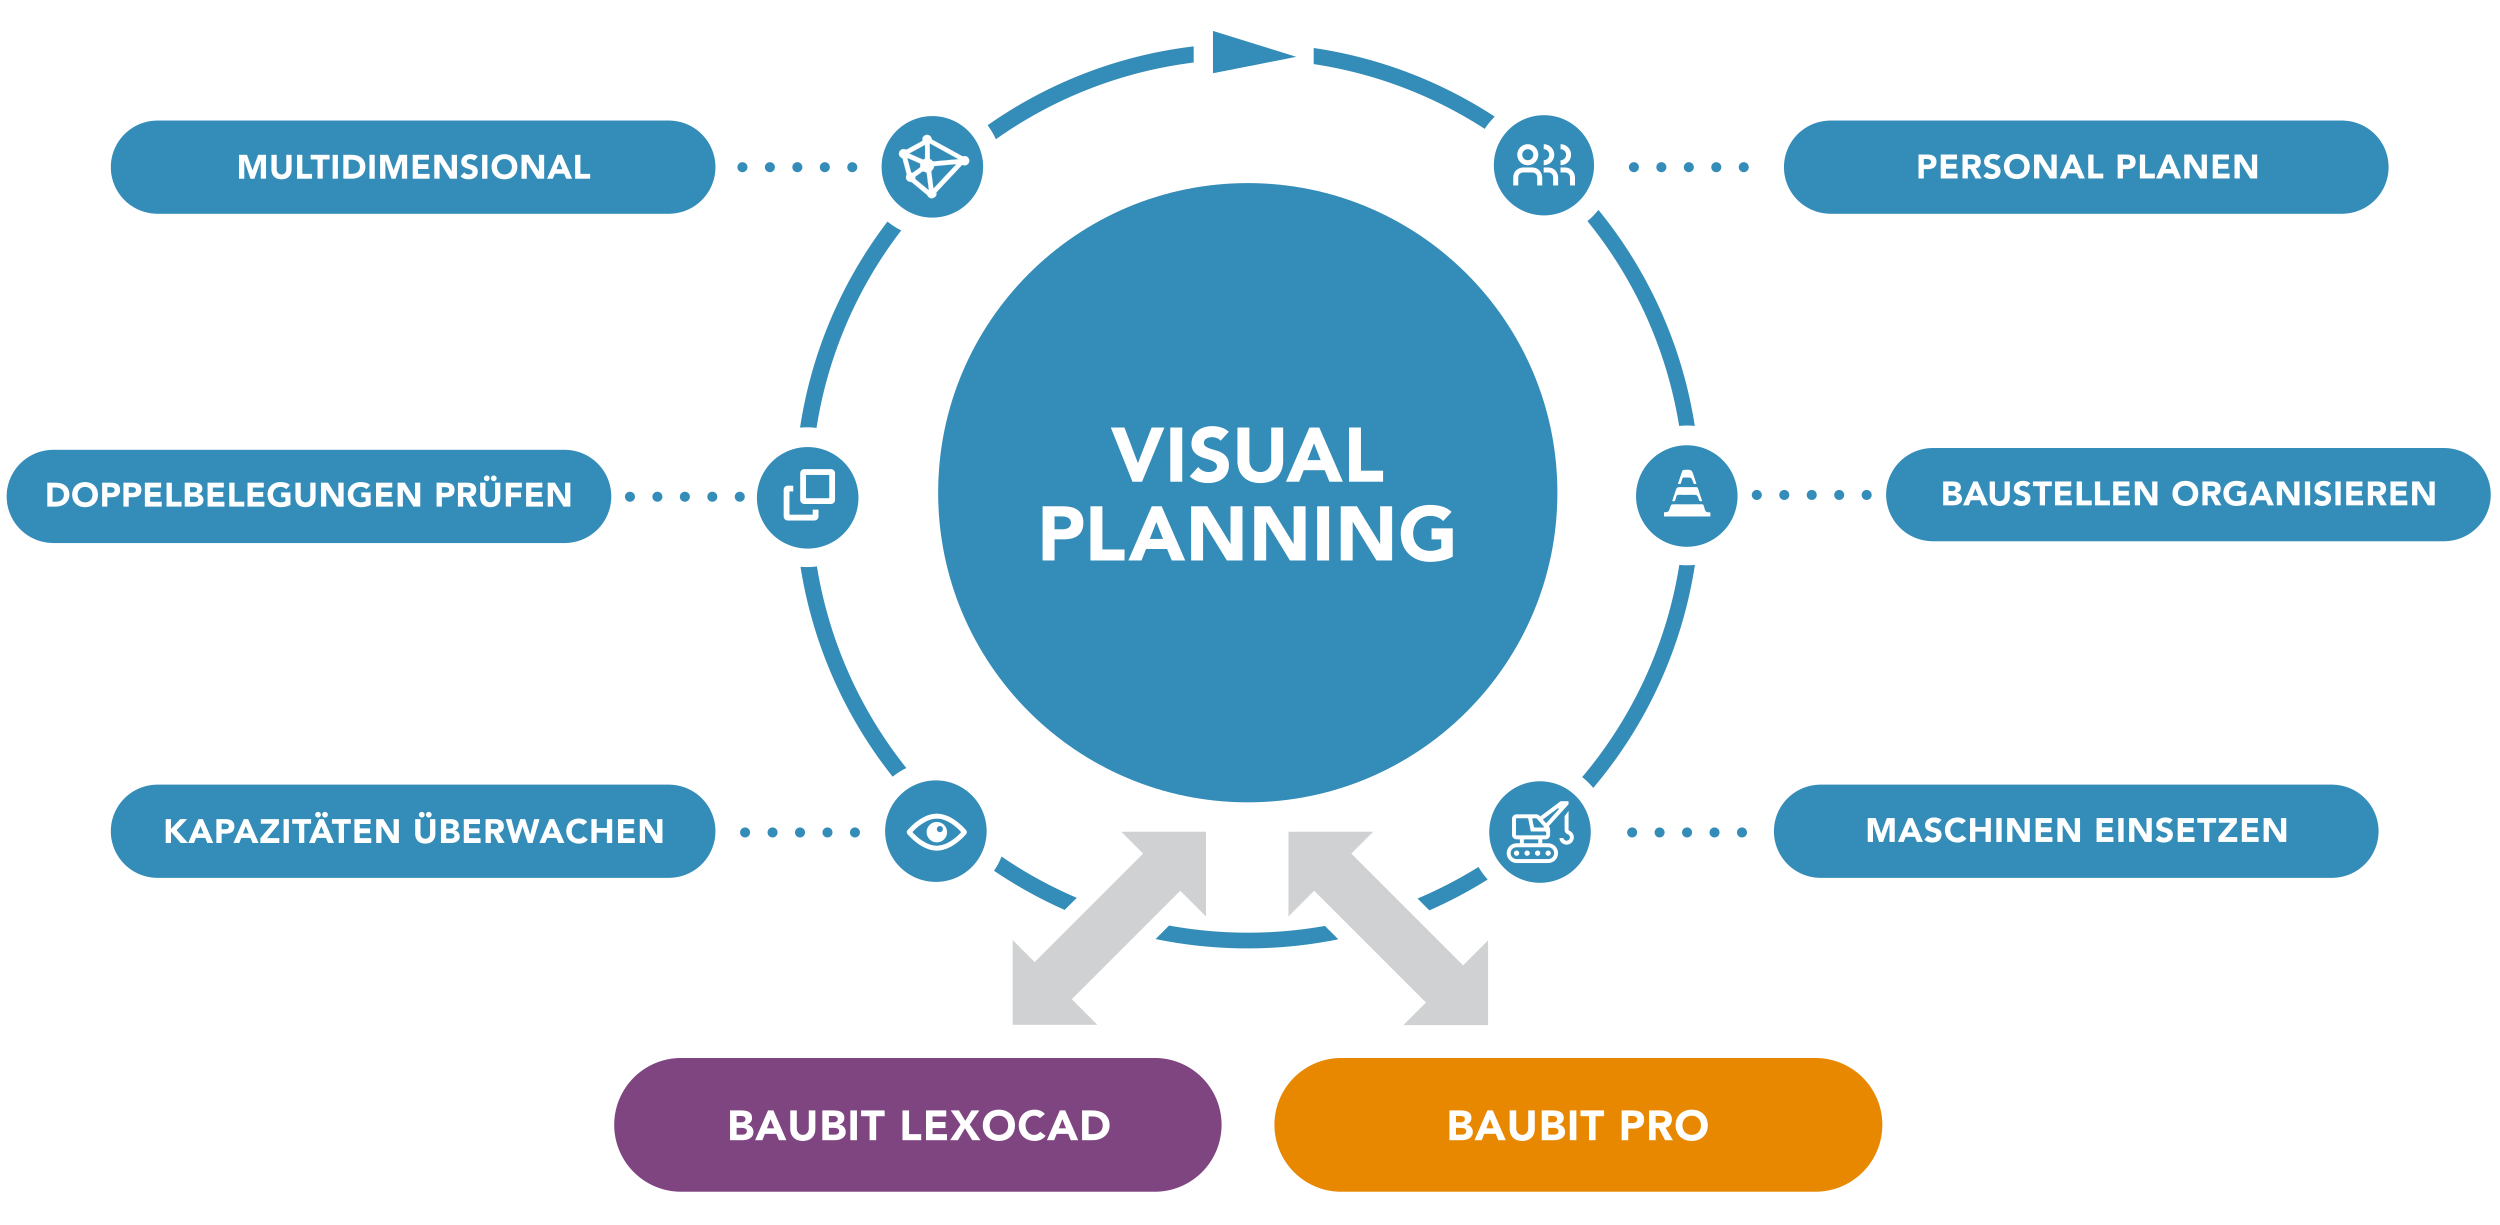 <svg id="b8dde6df-7351-424c-ba9c-d603eb9a7c32" data-name="37b03177-3eca-43fa-81d0-ddb3595cad1e" xmlns="http://www.w3.org/2000/svg" viewBox="0 0 2000 980"><defs><style>.\31 3857d9f-e8ee-42dc-bfac-8ba680f60a80{fill:#348cb8;}.\37 e76c5f2-8ec5-4278-b0f0-866f57d4421f{fill:#fff;}.\38 b024005-4161-4930-82ad-820713cf1382{fill:#7f4581;}.\33 32974f9-a248-45ad-b9b6-496719d33599{fill:#e88800;}.\36 a90df7c-8808-445a-9b3c-1cf8b06b1222{fill:#cfd1d3;}</style></defs><title>infografik-visual_planing_neu</title><path class="13857d9f-e8ee-42dc-bfac-8ba680f60a80" d="M125.152,96.484v-0.047H536.04v0.047a37.262,37.262,0,0,1,0,74.5v0.047H125.152v-0.047a37.258,37.258,0,0,1,0-74.5"/><path class="13857d9f-e8ee-42dc-bfac-8ba680f60a80" d="M41.816,359.891v-0.047h410.888v0.047a37.262,37.262,0,0,1,0,74.5v0.047H41.816v-0.047a37.258,37.258,0,0,1,0-74.5"/><path class="13857d9f-e8ee-42dc-bfac-8ba680f60a80" d="M125.152,627.75v-0.047H536.04v0.047a37.262,37.262,0,0,1,0,74.5v0.047H125.152V702.25a37.258,37.258,0,0,1,0-74.5"/><path class="13857d9f-e8ee-42dc-bfac-8ba680f60a80" d="M1874.379,96.484v-0.047H1463.491v0.047a37.262,37.262,0,0,0,0,74.5v0.047h410.888v-0.047a37.258,37.258,0,0,0,0-74.5"/><path class="13857d9f-e8ee-42dc-bfac-8ba680f60a80" d="M1956.109,358.453v-0.047H1545.221v0.047a37.262,37.262,0,0,0,0,74.5v0.047h410.888v-0.047a37.258,37.258,0,0,0,0-74.5"/><path class="13857d9f-e8ee-42dc-bfac-8ba680f60a80" d="M1245.916,394.156c0-136.781-110.898-247.687-247.699-247.687-136.799,0-247.698,110.906-247.698,247.687,0,136.812,110.899,247.719,247.698,247.719,136.801,0,247.699-110.907,247.699-247.719"/><path class="13857d9f-e8ee-42dc-bfac-8ba680f60a80" d="M1866.354,627.75v-0.047H1455.466v0.047a37.262,37.262,0,0,0,0,74.5v0.047H1866.354V702.25a37.258,37.258,0,0,0,0-74.5"/><path class="13857d9f-e8ee-42dc-bfac-8ba680f60a80" d="M1235.148,172.312a40.078,40.078,0,1,0-40.071-40.094,40.095,40.095,0,0,0,40.071,40.094"/><path class="13857d9f-e8ee-42dc-bfac-8ba680f60a80" d="M1349.439,437.438a40.609,40.609,0,1,0-40.609-40.594,40.59,40.59,0,0,0,40.609,40.594"/><path class="13857d9f-e8ee-42dc-bfac-8ba680f60a80" d="M1232.001,706.25a40.609,40.609,0,1,0-40.609-40.594,40.589,40.589,0,0,0,40.609,40.594"/><path class="13857d9f-e8ee-42dc-bfac-8ba680f60a80" d="M646.15,438.875a40.609,40.609,0,1,1,40.609-40.594,40.589,40.589,0,0,1-40.609,40.594"/><path class="13857d9f-e8ee-42dc-bfac-8ba680f60a80" d="M748.706,705.531a40.609,40.609,0,1,1,40.609-40.594,40.589,40.589,0,0,1-40.609,40.594"/><path class="7e76c5f2-8ec5-4278-b0f0-866f57d4421f" d="M1534.82,123.647h7.101a14.041,14.041,0,0,1,2.808.27,6.394,6.394,0,0,1,2.309.932,4.717,4.717,0,0,1,1.566,1.782,6.105,6.105,0,0,1,.58,2.821,6.504,6.504,0,0,1-.54,2.808,4.6,4.6,0,0,1-1.484,1.809,6.022,6.022,0,0,1-2.241.959,13.137,13.137,0,0,1-2.808.283h-3.078v7.452h-4.212V123.647Zm4.212,8.1h2.808a5.417,5.417,0,0,0,1.094-.108,2.917,2.917,0,0,0,.945-0.364,1.958,1.958,0,0,0,.675-0.702,2.22,2.22,0,0,0,.256-1.121,1.897,1.897,0,0,0-.337-1.174,2.238,2.238,0,0,0-.864-0.688,3.688,3.688,0,0,0-1.175-.311,12.008,12.008,0,0,0-1.241-.067h-2.16v4.536Z"/><path class="7e76c5f2-8ec5-4278-b0f0-866f57d4421f" d="M1552.586,123.647h12.986v3.888h-8.774v3.564h8.289v3.888h-8.289v3.888h9.261v3.888h-13.473V123.647Z"/><path class="7e76c5f2-8ec5-4278-b0f0-866f57d4421f" d="M1570.027,123.647h7.397a13.052,13.052,0,0,1,2.768.284,6.577,6.577,0,0,1,2.295.945,4.721,4.721,0,0,1,1.566,1.782,6.039,6.039,0,0,1,.58,2.794,5.608,5.608,0,0,1-1.053,3.442,4.739,4.739,0,0,1-3.078,1.795l4.86,8.073h-5.049l-3.996-7.641h-2.079v7.641h-4.212V123.647Zm4.212,7.911h2.483q0.567,0,1.202-.041a3.772,3.772,0,0,0,1.147-.243,1.992,1.992,0,0,0,.851-0.635,1.933,1.933,0,0,0,.337-1.215,2.015,2.015,0,0,0-.297-1.161,1.99,1.99,0,0,0-.756-0.662,3.384,3.384,0,0,0-1.053-.311,8.643,8.643,0,0,0-1.161-.081h-2.754v4.347Z"/><path class="7e76c5f2-8ec5-4278-b0f0-866f57d4421f" d="M1597.54,128.318a3,3,0,0,0-1.39-.959,4.988,4.988,0,0,0-1.661-.311,4.356,4.356,0,0,0-.944.108,3.622,3.622,0,0,0-.918.337,1.993,1.993,0,0,0-.702.607,1.681,1.681,0,0,0,.378,2.241,6.112,6.112,0,0,0,1.633.783q0.986,0.324,2.12.648a8.73,8.73,0,0,1,2.119.918,5.017,5.017,0,0,1,1.634,1.593,4.859,4.859,0,0,1,.647,2.673,6.152,6.152,0,0,1-.594,2.781,5.634,5.634,0,0,1-1.606,1.971,6.827,6.827,0,0,1-2.349,1.161,10.774,10.774,0,0,1-6.277-.189,8.654,8.654,0,0,1-2.971-1.836l2.997-3.294a4.377,4.377,0,0,0,1.634,1.336,4.666,4.666,0,0,0,2.038.473,4.619,4.619,0,0,0,1.04-.122,3.377,3.377,0,0,0,.944-0.365,2.042,2.042,0,0,0,.676-0.621,1.548,1.548,0,0,0,.256-0.891,1.619,1.619,0,0,0-.661-1.364,6.125,6.125,0,0,0-1.66-.85q-1-.351-2.16-0.702a9.667,9.667,0,0,1-2.16-.945,5.193,5.193,0,0,1-1.66-1.566,4.476,4.476,0,0,1-.662-2.565,5.75,5.75,0,0,1,.607-2.7,5.87,5.87,0,0,1,1.62-1.944,7.049,7.049,0,0,1,2.336-1.174,9.567,9.567,0,0,1,2.727-.392,10.731,10.731,0,0,1,3.132.459,7.237,7.237,0,0,1,2.728,1.539Z"/><path class="7e76c5f2-8ec5-4278-b0f0-866f57d4421f" d="M1603.156,133.205a10.8,10.8,0,0,1,.77-4.158,9.12,9.12,0,0,1,2.146-3.173,9.466,9.466,0,0,1,3.267-2.011,12.505,12.505,0,0,1,8.263,0,9.466,9.466,0,0,1,3.267,2.011,9.12,9.12,0,0,1,2.146,3.173,11.618,11.618,0,0,1,0,8.316,9.118,9.118,0,0,1-2.146,3.172,9.453,9.453,0,0,1-3.267,2.012,12.513,12.513,0,0,1-8.263,0,9.453,9.453,0,0,1-3.267-2.012,9.118,9.118,0,0,1-2.146-3.172A10.803,10.803,0,0,1,1603.156,133.205Zm4.374,0a7.002,7.002,0,0,0,.419,2.471,5.638,5.638,0,0,0,1.201,1.944,5.48,5.48,0,0,0,1.876,1.283,6.736,6.736,0,0,0,4.888,0,5.489,5.489,0,0,0,1.876-1.283,5.655,5.655,0,0,0,1.202-1.944,7.471,7.471,0,0,0,0-4.928,5.637,5.637,0,0,0-1.202-1.958,5.495,5.495,0,0,0-1.876-1.282,6.736,6.736,0,0,0-4.888,0,5.485,5.485,0,0,0-1.876,1.282,5.62,5.62,0,0,0-1.201,1.958A7.038,7.038,0,0,0,1607.53,133.205Z"/><path class="7e76c5f2-8ec5-4278-b0f0-866f57d4421f" d="M1627.24,123.647h5.724l8.127,13.284h0.054V123.647h4.212v19.116h-5.508l-8.343-13.608h-0.054v13.608h-4.212V123.647Z"/><path class="7e76c5f2-8ec5-4278-b0f0-866f57d4421f" d="M1656.13,123.647h3.482l8.316,19.116h-4.752l-1.647-4.05h-7.425l-1.593,4.05h-4.645Zm1.62,5.562-2.322,5.94h4.671Z"/><path class="7e76c5f2-8ec5-4278-b0f0-866f57d4421f" d="M1670.602,123.647h4.212v15.228h7.803v3.888h-12.015V123.647Z"/><path class="7e76c5f2-8ec5-4278-b0f0-866f57d4421f" d="M1694.118,123.647h7.101a14.041,14.041,0,0,1,2.808.27,6.394,6.394,0,0,1,2.309.932,4.717,4.717,0,0,1,1.566,1.782,6.105,6.105,0,0,1,.58,2.821,6.504,6.504,0,0,1-.54,2.808,4.6,4.6,0,0,1-1.484,1.809,6.022,6.022,0,0,1-2.241.959,13.137,13.137,0,0,1-2.808.283h-3.078v7.452h-4.212V123.647Zm4.212,8.1h2.808a5.417,5.417,0,0,0,1.094-.108,2.917,2.917,0,0,0,.945-0.364,1.958,1.958,0,0,0,.675-0.702,2.22,2.22,0,0,0,.256-1.121,1.897,1.897,0,0,0-.337-1.174,2.238,2.238,0,0,0-.864-0.688,3.688,3.688,0,0,0-1.175-.311,12.008,12.008,0,0,0-1.241-.067h-2.16v4.536Z"/><path class="7e76c5f2-8ec5-4278-b0f0-866f57d4421f" d="M1711.884,123.647h4.212v15.228h7.803v3.888h-12.015V123.647Z"/><path class="7e76c5f2-8ec5-4278-b0f0-866f57d4421f" d="M1733.105,123.647h3.482l8.316,19.116h-4.752l-1.647-4.05h-7.425l-1.593,4.05h-4.645Zm1.62,5.562-2.322,5.94h4.671Z"/><path class="7e76c5f2-8ec5-4278-b0f0-866f57d4421f" d="M1747.415,123.647h5.724l8.127,13.284h0.054V123.647h4.212v19.116h-5.508l-8.343-13.608H1751.627v13.608H1747.415V123.647Z"/><path class="7e76c5f2-8ec5-4278-b0f0-866f57d4421f" d="M1770.176,123.647h12.986v3.888h-8.774v3.564h8.289v3.888h-8.289v3.888h9.261v3.888h-13.473V123.647Z"/><path class="7e76c5f2-8ec5-4278-b0f0-866f57d4421f" d="M1787.617,123.647h5.724l8.127,13.284h0.054V123.647h4.212v19.116h-5.508l-8.343-13.608h-0.054v13.608h-4.212V123.647Z"/><path class="7e76c5f2-8ec5-4278-b0f0-866f57d4421f" d="M1554.557,385.169h7.128a18.07,18.07,0,0,1,2.497.176,6.828,6.828,0,0,1,2.255.702,4.329,4.329,0,0,1,1.62,1.471,4.52,4.52,0,0,1,.621,2.511,4.007,4.007,0,0,1-.905,2.687,4.974,4.974,0,0,1-2.389,1.525v0.054a5.472,5.472,0,0,1,1.714.527,4.586,4.586,0,0,1,1.323.999,4.271,4.271,0,0,1,.851,1.417,4.998,4.998,0,0,1,.297,1.728,4.59,4.59,0,0,1-.648,2.524,5.091,5.091,0,0,1-1.674,1.633,7.313,7.313,0,0,1-2.309.891,12.336,12.336,0,0,1-2.551.27h-7.83V385.169Zm4.212,7.641h3.051a4.263,4.263,0,0,0,.958-0.108,2.639,2.639,0,0,0,.851-0.351,1.822,1.822,0,0,0,.607-0.648,1.938,1.938,0,0,0,.229-0.972,1.765,1.765,0,0,0-.256-0.985,1.791,1.791,0,0,0-.662-0.607,3.162,3.162,0,0,0-.918-0.311,5.507,5.507,0,0,0-.999-0.094h-2.861v4.077Zm0,7.911h3.779a4.681,4.681,0,0,0,.986-0.108,2.611,2.611,0,0,0,.904-0.378,2.149,2.149,0,0,0,.661-0.702,2.028,2.028,0,0,0,.257-1.053,1.685,1.685,0,0,0-.338-1.093,2.146,2.146,0,0,0-.851-0.635,4.382,4.382,0,0,0-1.106-.297,8.286,8.286,0,0,0-1.107-.081h-3.186v4.347Z"/><path class="7e76c5f2-8ec5-4278-b0f0-866f57d4421f" d="M1578.668,385.169h3.482l8.316,19.116h-4.752l-1.647-4.05h-7.425l-1.593,4.05h-4.645Zm1.62,5.562-2.322,5.94h4.671Z"/><path class="7e76c5f2-8ec5-4278-b0f0-866f57d4421f" d="M1607.854,396.914a9.226,9.226,0,0,1-.514,3.132,6.892,6.892,0,0,1-1.525,2.484,6.992,6.992,0,0,1-2.524,1.647,10.592,10.592,0,0,1-6.993,0,6.992,6.992,0,0,1-2.524-1.647,6.892,6.892,0,0,1-1.525-2.484,9.226,9.226,0,0,1-.513-3.132V385.169h4.212v11.583a4.663,4.663,0,0,0,.283,1.647,3.923,3.923,0,0,0,.797,1.31,3.609,3.609,0,0,0,1.229.864,3.853,3.853,0,0,0,1.552.311,3.759,3.759,0,0,0,1.539-.311,3.664,3.664,0,0,0,1.216-.864,3.937,3.937,0,0,0,.796-1.31,4.641,4.641,0,0,0,.283-1.647v-11.583h4.213v11.745Z"/><path class="7e76c5f2-8ec5-4278-b0f0-866f57d4421f" d="M1621.381,389.84a3,3,0,0,0-1.39-.959,4.988,4.988,0,0,0-1.661-.311,4.356,4.356,0,0,0-.944.108,3.622,3.622,0,0,0-.918.337,1.993,1.993,0,0,0-.702.607,1.681,1.681,0,0,0,.378,2.241,6.112,6.112,0,0,0,1.633.783q0.986,0.324,2.12.648a8.73,8.73,0,0,1,2.119.918,5.017,5.017,0,0,1,1.634,1.593,4.859,4.859,0,0,1,.647,2.673,6.152,6.152,0,0,1-.594,2.781,5.634,5.634,0,0,1-1.606,1.971,6.827,6.827,0,0,1-2.349,1.161,10.774,10.774,0,0,1-6.277-.189,8.654,8.654,0,0,1-2.971-1.836l2.997-3.294a4.377,4.377,0,0,0,1.634,1.336,4.666,4.666,0,0,0,2.038.473,4.619,4.619,0,0,0,1.04-.122,3.377,3.377,0,0,0,.944-0.365,2.042,2.042,0,0,0,.676-0.621,1.548,1.548,0,0,0,.256-0.891,1.619,1.619,0,0,0-.661-1.364,6.125,6.125,0,0,0-1.66-.85q-1-.351-2.16-0.702a9.667,9.667,0,0,1-2.16-.945,5.193,5.193,0,0,1-1.66-1.566,4.476,4.476,0,0,1-.662-2.565,5.75,5.75,0,0,1,.607-2.7,5.87,5.87,0,0,1,1.62-1.944,7.049,7.049,0,0,1,2.336-1.174,9.567,9.567,0,0,1,2.727-.392,10.731,10.731,0,0,1,3.132.459,7.237,7.237,0,0,1,2.728,1.539Z"/><path class="7e76c5f2-8ec5-4278-b0f0-866f57d4421f" d="M1631.803,388.895h-5.453v-3.726h15.119V388.895h-5.453v15.39h-4.213V388.895Z"/><path class="7e76c5f2-8ec5-4278-b0f0-866f57d4421f" d="M1643.979,385.169h12.986v3.888h-8.774v3.564h8.289v3.888h-8.289v3.888h9.261v3.888h-13.473V385.169Z"/><path class="7e76c5f2-8ec5-4278-b0f0-866f57d4421f" d="M1661.341,385.169h4.212v15.228h7.803v3.888h-12.015V385.169Z"/><path class="7e76c5f2-8ec5-4278-b0f0-866f57d4421f" d="M1675.947,385.169h4.212v15.228h7.803v3.888h-12.015V385.169Z"/><path class="7e76c5f2-8ec5-4278-b0f0-866f57d4421f" d="M1690.554,385.169H1703.54v3.888h-8.774v3.564h8.289v3.888h-8.289v3.888h9.261v3.888h-13.473V385.169Z"/><path class="7e76c5f2-8ec5-4278-b0f0-866f57d4421f" d="M1707.834,385.169h5.724l8.127,13.284h0.054V385.169h4.212v19.116h-5.508l-8.343-13.608h-0.054v13.608H1707.834V385.169Z"/><path class="7e76c5f2-8ec5-4278-b0f0-866f57d4421f" d="M1737.991,394.727a10.8,10.8,0,0,1,.77-4.158,9.12,9.12,0,0,1,2.146-3.173,9.466,9.466,0,0,1,3.267-2.011,12.505,12.505,0,0,1,8.263,0,9.466,9.466,0,0,1,3.267,2.011,9.12,9.12,0,0,1,2.146,3.173,11.618,11.618,0,0,1,0,8.316,9.118,9.118,0,0,1-2.146,3.172,9.453,9.453,0,0,1-3.267,2.012,12.513,12.513,0,0,1-8.263,0,9.453,9.453,0,0,1-3.267-2.012,9.118,9.118,0,0,1-2.146-3.172A10.803,10.803,0,0,1,1737.991,394.727Zm4.374,0a7.002,7.002,0,0,0,.419,2.471,5.638,5.638,0,0,0,1.201,1.944,5.48,5.48,0,0,0,1.876,1.283,6.736,6.736,0,0,0,4.888,0,5.489,5.489,0,0,0,1.876-1.283,5.655,5.655,0,0,0,1.202-1.944,7.471,7.471,0,0,0,0-4.928,5.637,5.637,0,0,0-1.202-1.958,5.495,5.495,0,0,0-1.876-1.282,6.736,6.736,0,0,0-4.888,0,5.485,5.485,0,0,0-1.876,1.282,5.62,5.62,0,0,0-1.201,1.958A7.038,7.038,0,0,0,1742.365,394.727Z"/><path class="7e76c5f2-8ec5-4278-b0f0-866f57d4421f" d="M1761.94,385.169h7.397a13.052,13.052,0,0,1,2.768.284,6.577,6.577,0,0,1,2.295.945,4.721,4.721,0,0,1,1.566,1.782,6.039,6.039,0,0,1,.58,2.794,5.608,5.608,0,0,1-1.053,3.442,4.739,4.739,0,0,1-3.078,1.795l4.86,8.073h-5.049l-3.996-7.641h-2.079v7.641h-4.212V385.169Zm4.212,7.911h2.483q0.567,0,1.202-.041a3.772,3.772,0,0,0,1.147-.243,1.992,1.992,0,0,0,.851-0.635,1.933,1.933,0,0,0,.337-1.215,2.015,2.015,0,0,0-.297-1.161,1.99,1.99,0,0,0-.756-0.662,3.384,3.384,0,0,0-1.053-.311,8.643,8.643,0,0,0-1.161-.081h-2.754v4.347Z"/><path class="7e76c5f2-8ec5-4278-b0f0-866f57d4421f" d="M1797.04,402.935a15.26,15.26,0,0,1-3.888,1.404,19.779,19.779,0,0,1-4.131.432,11.781,11.781,0,0,1-4.132-.702,9.453,9.453,0,0,1-3.267-2.012,9.118,9.118,0,0,1-2.146-3.172,11.618,11.618,0,0,1,0-8.316,9.12,9.12,0,0,1,2.146-3.173,9.466,9.466,0,0,1,3.267-2.011,11.781,11.781,0,0,1,4.132-.702,15.3,15.3,0,0,1,4.225.554,8.273,8.273,0,0,1,3.389,1.903l-2.97,3.24a5.922,5.922,0,0,0-1.944-1.35,6.923,6.923,0,0,0-2.699-.459,6.258,6.258,0,0,0-2.444.459,5.485,5.485,0,0,0-1.876,1.282A5.62,5.62,0,0,0,1783.5,392.27a7.455,7.455,0,0,0,0,4.928,5.638,5.638,0,0,0,1.201,1.944,5.48,5.48,0,0,0,1.876,1.283,6.258,6.258,0,0,0,2.444.459,8.054,8.054,0,0,0,2.376-.311,8.986,8.986,0,0,0,1.593-.635v-3.105h-3.429v-3.888H1797.04v9.99Z"/><path class="7e76c5f2-8ec5-4278-b0f0-866f57d4421f" d="M1807.354,385.169h3.482l8.316,19.116h-4.752l-1.647-4.05h-7.425l-1.593,4.05h-4.645Zm1.62,5.562-2.322,5.94h4.671Z"/><path class="7e76c5f2-8ec5-4278-b0f0-866f57d4421f" d="M1821.476,385.169h5.724l8.127,13.284h0.054V385.169h4.212v19.116H1834.084l-8.343-13.608h-0.054v13.608h-4.212V385.169Z"/><path class="7e76c5f2-8ec5-4278-b0f0-866f57d4421f" d="M1843.911,385.169h4.212v19.116h-4.212V385.169Z"/><path class="7e76c5f2-8ec5-4278-b0f0-866f57d4421f" d="M1861.92,389.84a3,3,0,0,0-1.39-.959,4.988,4.988,0,0,0-1.661-.311,4.356,4.356,0,0,0-.944.108,3.622,3.622,0,0,0-.918.337,1.993,1.993,0,0,0-.702.607,1.681,1.681,0,0,0,.378,2.241,6.112,6.112,0,0,0,1.633.783q0.986,0.324,2.12.648a8.73,8.73,0,0,1,2.119.918,5.017,5.017,0,0,1,1.634,1.593,4.859,4.859,0,0,1,.647,2.673,6.152,6.152,0,0,1-.594,2.781,5.634,5.634,0,0,1-1.606,1.971,6.827,6.827,0,0,1-2.349,1.161,10.774,10.774,0,0,1-6.277-.189,8.654,8.654,0,0,1-2.971-1.836l2.997-3.294a4.377,4.377,0,0,0,1.634,1.336,4.666,4.666,0,0,0,2.038.473,4.619,4.619,0,0,0,1.04-.122,3.377,3.377,0,0,0,.944-0.365,2.042,2.042,0,0,0,.676-0.621,1.548,1.548,0,0,0,.256-0.891,1.619,1.619,0,0,0-.661-1.364,6.125,6.125,0,0,0-1.66-.85q-1-.351-2.16-0.702a9.667,9.667,0,0,1-2.16-.945,5.193,5.193,0,0,1-1.66-1.566,4.476,4.476,0,0,1-.662-2.565,5.75,5.75,0,0,1,.607-2.7,5.87,5.87,0,0,1,1.62-1.944,7.049,7.049,0,0,1,2.336-1.174,9.567,9.567,0,0,1,2.727-.392,10.731,10.731,0,0,1,3.132.459,7.237,7.237,0,0,1,2.728,1.539Z"/><path class="7e76c5f2-8ec5-4278-b0f0-866f57d4421f" d="M1868.318,385.169h4.212v19.116h-4.212V385.169Z"/><path class="7e76c5f2-8ec5-4278-b0f0-866f57d4421f" d="M1876.959,385.169h12.986v3.888h-8.774v3.564H1889.46v3.888h-8.289v3.888h9.261v3.888H1876.959V385.169Z"/><path class="7e76c5f2-8ec5-4278-b0f0-866f57d4421f" d="M1894.239,385.169h7.397a13.052,13.052,0,0,1,2.768.284,6.577,6.577,0,0,1,2.295.945,4.721,4.721,0,0,1,1.566,1.782,6.039,6.039,0,0,1,.58,2.794,5.608,5.608,0,0,1-1.053,3.442,4.739,4.739,0,0,1-3.078,1.795l4.86,8.073h-5.049l-3.996-7.641h-2.079v7.641h-4.212V385.169Zm4.212,7.911h2.483q0.567,0,1.202-.041a3.772,3.772,0,0,0,1.147-.243,1.992,1.992,0,0,0,.851-0.635,1.933,1.933,0,0,0,.337-1.215,2.015,2.015,0,0,0-.297-1.161,1.99,1.99,0,0,0-.756-0.662,3.384,3.384,0,0,0-1.053-.311,8.643,8.643,0,0,0-1.161-.081h-2.754v4.347Z"/><path class="7e76c5f2-8ec5-4278-b0f0-866f57d4421f" d="M1912.383,385.169h12.986v3.888h-8.774v3.564h8.289v3.888h-8.289v3.888h9.261v3.888h-13.473V385.169Z"/><path class="7e76c5f2-8ec5-4278-b0f0-866f57d4421f" d="M1929.662,385.169h5.724l8.127,13.284h0.054V385.169h4.212v19.116h-5.508l-8.343-13.608H1933.874v13.608h-4.212V385.169Z"/><path class="7e76c5f2-8ec5-4278-b0f0-866f57d4421f" d="M1494.185,654.44h6.372L1504.957,666.915h0.055l4.428-12.475h6.345v19.116h-4.212V658.896h-0.054l-5.022,14.661h-3.213l-4.833-14.661h-0.054v14.661h-4.212V654.44Z"/><path class="7e76c5f2-8ec5-4278-b0f0-866f57d4421f" d="M1526.558,654.44H1530.04l8.316,19.116h-4.752l-1.647-4.05h-7.425l-1.593,4.05h-4.645Zm1.62,5.562-2.322,5.939h4.671Z"/><path class="7e76c5f2-8ec5-4278-b0f0-866f57d4421f" d="M1550.316,659.111a3.003,3.003,0,0,0-1.39-.958,4.988,4.988,0,0,0-1.661-.311,4.385,4.385,0,0,0-.944.107,3.642,3.642,0,0,0-.918.338,1.993,1.993,0,0,0-.702.607,1.681,1.681,0,0,0,.378,2.241,6.098,6.098,0,0,0,1.633.783q0.986,0.324,2.12.647a8.749,8.749,0,0,1,2.119.918,5.02,5.02,0,0,1,1.634,1.594,4.857,4.857,0,0,1,.647,2.673,6.147,6.147,0,0,1-.594,2.78,5.638,5.638,0,0,1-1.606,1.972,6.827,6.827,0,0,1-2.349,1.161,10.366,10.366,0,0,1-2.821.378,10.235,10.235,0,0,1-3.456-.567,8.646,8.646,0,0,1-2.971-1.836l2.997-3.294a4.382,4.382,0,0,0,1.634,1.337,4.671,4.671,0,0,0,2.038.472,4.618,4.618,0,0,0,1.04-.121,3.376,3.376,0,0,0,.944-0.364,2.048,2.048,0,0,0,.676-0.621,1.549,1.549,0,0,0,.256-0.892,1.618,1.618,0,0,0-.661-1.363,6.125,6.125,0,0,0-1.66-.851q-1-.35-2.16-0.702a9.686,9.686,0,0,1-2.16-.944,5.189,5.189,0,0,1-1.66-1.566,4.475,4.475,0,0,1-.662-2.564,5.752,5.752,0,0,1,.607-2.7,5.875,5.875,0,0,1,1.62-1.944,7.059,7.059,0,0,1,2.336-1.175,9.567,9.567,0,0,1,2.727-.391,10.698,10.698,0,0,1,3.132.459,7.231,7.231,0,0,1,2.728,1.539Z"/><path class="7e76c5f2-8ec5-4278-b0f0-866f57d4421f" d="M1569.46,659.408a4.147,4.147,0,0,0-1.525-1.16,5.071,5.071,0,0,0-2.093-.405,5.24,5.24,0,0,0-3.956,1.741,5.964,5.964,0,0,0-1.16,1.958,7.452,7.452,0,0,0,0,4.927,6.12,6.12,0,0,0,1.147,1.944,5.173,5.173,0,0,0,1.714,1.282,4.949,4.949,0,0,0,2.12.459,4.748,4.748,0,0,0,2.295-.54,4.561,4.561,0,0,0,1.646-1.512l3.51,2.619a7.31,7.31,0,0,1-3.077,2.511,9.526,9.526,0,0,1-3.834.811,11.781,11.781,0,0,1-4.132-.702,9.453,9.453,0,0,1-3.267-2.012,9.116,9.116,0,0,1-2.146-3.173,11.617,11.617,0,0,1,0-8.315,9.116,9.116,0,0,1,2.146-3.173,9.468,9.468,0,0,1,3.267-2.012,11.781,11.781,0,0,1,4.132-.701,10.163,10.163,0,0,1,1.688.148,9.125,9.125,0,0,1,1.728.472,7.771,7.771,0,0,1,1.634.864,6.53,6.53,0,0,1,1.403,1.323Z"/><path class="7e76c5f2-8ec5-4278-b0f0-866f57d4421f" d="M1576.048,654.44h4.212v7.128h8.181v-7.128h4.212v19.116h-4.212v-8.262h-8.181v8.262h-4.212V654.44Z"/><path class="7e76c5f2-8ec5-4278-b0f0-866f57d4421f" d="M1597.08,654.44h4.212v19.116h-4.212V654.44Z"/><path class="7e76c5f2-8ec5-4278-b0f0-866f57d4421f" d="M1605.72,654.44h5.724l8.127,13.284h0.054V654.44h4.212v19.116h-5.508l-8.343-13.608h-0.054v13.608h-4.212V654.44Z"/><path class="7e76c5f2-8ec5-4278-b0f0-866f57d4421f" d="M1628.48,654.44h12.986v3.889h-8.774v3.563h8.289v3.888h-8.289v3.889h9.261v3.888h-13.473V654.44Z"/><path class="7e76c5f2-8ec5-4278-b0f0-866f57d4421f" d="M1645.923,654.44h5.724l8.127,13.284h0.054V654.44h4.212v19.116h-5.508l-8.343-13.608h-0.054v13.608h-4.212V654.44Z"/><path class="7e76c5f2-8ec5-4278-b0f0-866f57d4421f" d="M1677.269,654.44h12.986v3.889h-8.774v3.563h8.289v3.888h-8.289v3.889h9.261v3.888h-13.473V654.44Z"/><path class="7e76c5f2-8ec5-4278-b0f0-866f57d4421f" d="M1694.656,654.44h4.212v19.116h-4.212V654.44Z"/><path class="7e76c5f2-8ec5-4278-b0f0-866f57d4421f" d="M1703.296,654.44h5.724l8.127,13.284h0.054V654.44h4.212v19.116h-5.508l-8.343-13.608h-0.054v13.608h-4.212V654.44Z"/><path class="7e76c5f2-8ec5-4278-b0f0-866f57d4421f" d="M1735.344,659.111a3.003,3.003,0,0,0-1.39-.958,4.988,4.988,0,0,0-1.661-.311,4.385,4.385,0,0,0-.944.107,3.642,3.642,0,0,0-.918.338,1.993,1.993,0,0,0-.702.607,1.681,1.681,0,0,0,.378,2.241,6.098,6.098,0,0,0,1.633.783q0.986,0.324,2.12.647a8.749,8.749,0,0,1,2.119.918,5.02,5.02,0,0,1,1.634,1.594,4.857,4.857,0,0,1,.647,2.673,6.147,6.147,0,0,1-.594,2.78,5.638,5.638,0,0,1-1.606,1.972,6.827,6.827,0,0,1-2.349,1.161,10.366,10.366,0,0,1-2.821.378,10.235,10.235,0,0,1-3.456-.567,8.646,8.646,0,0,1-2.971-1.836l2.997-3.294a4.382,4.382,0,0,0,1.634,1.337,4.671,4.671,0,0,0,2.038.472,4.618,4.618,0,0,0,1.04-.121,3.376,3.376,0,0,0,.944-0.364,2.048,2.048,0,0,0,.676-0.621,1.549,1.549,0,0,0,.256-0.892,1.618,1.618,0,0,0-.661-1.363,6.125,6.125,0,0,0-1.66-.851q-1-.35-2.16-0.702a9.686,9.686,0,0,1-2.16-.944,5.189,5.189,0,0,1-1.66-1.566,4.475,4.475,0,0,1-.662-2.564,5.752,5.752,0,0,1,.607-2.7,5.875,5.875,0,0,1,1.62-1.944,7.059,7.059,0,0,1,2.336-1.175,9.567,9.567,0,0,1,2.727-.391,10.698,10.698,0,0,1,3.132.459,7.231,7.231,0,0,1,2.728,1.539Z"/><path class="7e76c5f2-8ec5-4278-b0f0-866f57d4421f" d="M1742.148,654.44h12.986v3.889h-8.774v3.563h8.289v3.888h-8.289v3.889h9.261v3.888h-13.473V654.44Z"/><path class="7e76c5f2-8ec5-4278-b0f0-866f57d4421f" d="M1763.289,658.167h-5.453v-3.727h15.119V658.167H1767.502v15.39h-4.213V658.167Z"/><path class="7e76c5f2-8ec5-4278-b0f0-866f57d4421f" d="M1774.684,669.669l9.692-11.502h-9.342v-3.727h14.445V658.167l-9.504,11.502h9.828v3.888h-15.12v-3.888Z"/><path class="7e76c5f2-8ec5-4278-b0f0-866f57d4421f" d="M1793.448,654.44h12.986v3.889h-8.774v3.563h8.289v3.888h-8.289v3.889h9.261v3.888h-13.473V654.44Z"/><path class="7e76c5f2-8ec5-4278-b0f0-866f57d4421f" d="M1810.89,654.44h5.724l8.127,13.284h0.054V654.44h4.212v19.116H1823.498l-8.343-13.608h-0.054v13.608h-4.212V654.44Z"/><path class="13857d9f-e8ee-42dc-bfac-8ba680f60a80" d="M745.893,174.094a40.609,40.609,0,1,0-40.609-40.594,40.589,40.589,0,0,0,40.609,40.594"/><path class="7e76c5f2-8ec5-4278-b0f0-866f57d4421f" d="M191.226,123.845h6.372l4.401,12.474h0.054l4.428-12.474h6.345v19.116h-4.212V128.3h-0.054l-5.022,14.661H200.325l-4.833-14.661H195.438v14.661h-4.212V123.845Z"/><path class="7e76c5f2-8ec5-4278-b0f0-866f57d4421f" d="M233.265,135.59a9.226,9.226,0,0,1-.513,3.132,6.885,6.885,0,0,1-1.525,2.484,6.992,6.992,0,0,1-2.524,1.647,10.592,10.592,0,0,1-6.993,0,6.992,6.992,0,0,1-2.524-1.647,6.892,6.892,0,0,1-1.525-2.484,9.214,9.214,0,0,1-.513-3.132V123.845h4.212v11.583a4.652,4.652,0,0,0,.284,1.647,3.93,3.93,0,0,0,.796,1.31,3.613,3.613,0,0,0,1.229.864,3.858,3.858,0,0,0,1.553.311,3.764,3.764,0,0,0,1.539-.311,3.656,3.656,0,0,0,1.215-.864,3.93,3.93,0,0,0,.796-1.31,4.652,4.652,0,0,0,.284-1.647v-11.583h4.212v11.745Z"/><path class="7e76c5f2-8ec5-4278-b0f0-866f57d4421f" d="M237.639,123.845h4.212v15.228h7.803v3.888H237.639V123.845Z"/><path class="7e76c5f2-8ec5-4278-b0f0-866f57d4421f" d="M254,127.571h-5.454v-3.726H263.666v3.726h-5.454v15.39h-4.212V127.571Z"/><path class="7e76c5f2-8ec5-4278-b0f0-866f57d4421f" d="M266.096,123.845h4.212v19.116h-4.212V123.845Z"/><path class="7e76c5f2-8ec5-4278-b0f0-866f57d4421f" d="M274.655,123.845h6.318a18.046,18.046,0,0,1,4.36.513A9.98,9.98,0,0,1,288.938,126.019a8.139,8.139,0,0,1,2.443,2.983,10.006,10.006,0,0,1,.905,4.455,9.088,9.088,0,0,1-.878,4.09,8.795,8.795,0,0,1-2.362,2.97,10.44,10.44,0,0,1-3.429,1.822,13.3,13.3,0,0,1-4.077.621h-6.885V123.845Zm4.212,15.228h2.187a11.76,11.76,0,0,0,2.714-.297,5.797,5.797,0,0,0,2.173-.985,4.723,4.723,0,0,0,1.444-1.809,6.414,6.414,0,0,0,.527-2.741,5.344,5.344,0,0,0-.527-2.443,4.881,4.881,0,0,0-1.417-1.714,6.219,6.219,0,0,0-2.092-1.013,9.312,9.312,0,0,0-2.524-.337H278.867v11.34Z"/><path class="7e76c5f2-8ec5-4278-b0f0-866f57d4421f" d="M295.553,123.845h4.212v19.116h-4.212V123.845Z"/><path class="7e76c5f2-8ec5-4278-b0f0-866f57d4421f" d="M304.111,123.845h6.372l4.401,12.474h0.054l4.428-12.474h6.345v19.116h-4.212V128.3h-0.054l-5.022,14.661h-3.213l-4.833-14.661h-0.054v14.661h-4.212V123.845Z"/><path class="7e76c5f2-8ec5-4278-b0f0-866f57d4421f" d="M330.166,123.845h12.987v3.888h-8.775v3.564H342.667v3.888h-8.289v3.888h9.261v3.888H330.166V123.845Z"/><path class="7e76c5f2-8ec5-4278-b0f0-866f57d4421f" d="M347.445,123.845h5.724l8.127,13.284h0.054V123.845h4.212v19.116h-5.508l-8.343-13.608h-0.054v13.608h-4.212V123.845Z"/><path class="7e76c5f2-8ec5-4278-b0f0-866f57d4421f" d="M379.305,128.517a3.001,3.001,0,0,0-1.391-.959,4.983,4.983,0,0,0-1.661-.311,4.363,4.363,0,0,0-.945.108,3.636,3.636,0,0,0-.918.337,2.001,2.001,0,0,0-.702.607,1.538,1.538,0,0,0-.27.918,1.522,1.522,0,0,0,.648,1.323,6.127,6.127,0,0,0,1.634.783q0.985,0.324,2.12.648a8.73,8.73,0,0,1,2.119.918,5.022,5.022,0,0,1,1.634,1.593,4.854,4.854,0,0,1,.648,2.673,6.145,6.145,0,0,1-.594,2.781,5.634,5.634,0,0,1-1.606,1.971,6.827,6.827,0,0,1-2.349,1.161,10.776,10.776,0,0,1-6.278-.189,8.655,8.655,0,0,1-2.97-1.836l2.997-3.294a4.373,4.373,0,0,0,1.634,1.336,4.663,4.663,0,0,0,2.039.473,4.611,4.611,0,0,0,1.04-.122,3.392,3.392,0,0,0,.945-0.365,2.034,2.034,0,0,0,.675-0.621,1.549,1.549,0,0,0,.257-0.891,1.618,1.618,0,0,0-.662-1.364,6.114,6.114,0,0,0-1.661-.85q-0.999-.351-2.16-0.702a9.657,9.657,0,0,1-2.16-.945,5.2,5.2,0,0,1-1.661-1.566,4.476,4.476,0,0,1-.662-2.565,5.738,5.738,0,0,1,.608-2.7,5.863,5.863,0,0,1,1.62-1.944,7.06,7.06,0,0,1,2.335-1.174,9.568,9.568,0,0,1,2.727-.392,10.737,10.737,0,0,1,3.132.459,7.232,7.232,0,0,1,2.727,1.539Z"/><path class="7e76c5f2-8ec5-4278-b0f0-866f57d4421f" d="M385.704,123.845H389.916v19.116H385.704V123.845Z"/><path class="7e76c5f2-8ec5-4278-b0f0-866f57d4421f" d="M393.264,133.403a10.791,10.791,0,0,1,.77-4.158,9.127,9.127,0,0,1,2.146-3.173,9.464,9.464,0,0,1,3.267-2.011,12.502,12.502,0,0,1,8.262,0,9.469,9.469,0,0,1,3.267,2.011,9.12,9.12,0,0,1,2.146,3.173,11.618,11.618,0,0,1,0,8.316,9.118,9.118,0,0,1-2.146,3.172,9.455,9.455,0,0,1-3.267,2.012,12.511,12.511,0,0,1-8.262,0,9.45,9.45,0,0,1-3.267-2.012,9.125,9.125,0,0,1-2.146-3.172A10.794,10.794,0,0,1,393.264,133.403Zm4.374,0a7.002,7.002,0,0,0,.418,2.471,5.646,5.646,0,0,0,1.202,1.944,5.482,5.482,0,0,0,1.876,1.283,6.733,6.733,0,0,0,4.887,0,5.482,5.482,0,0,0,1.876-1.283,5.661,5.661,0,0,0,1.202-1.944,7.463,7.463,0,0,0,0-4.928,5.643,5.643,0,0,0-1.202-1.958,5.487,5.487,0,0,0-1.876-1.282,6.733,6.733,0,0,0-4.887,0,5.487,5.487,0,0,0-1.876,1.282,5.628,5.628,0,0,0-1.202,1.958A7.038,7.038,0,0,0,397.638,133.403Z"/><path class="7e76c5f2-8ec5-4278-b0f0-866f57d4421f" d="M417.212,123.845H422.936l8.127,13.284h0.054V123.845h4.212v19.116h-5.508L421.478,129.354h-0.054v13.608h-4.212V123.845Z"/><path class="7e76c5f2-8ec5-4278-b0f0-866f57d4421f" d="M445.913,123.845h3.483l8.316,19.116H452.96l-1.647-4.05h-7.425l-1.593,4.05h-4.644Zm1.62,5.562-2.322,5.94h4.671Z"/><path class="7e76c5f2-8ec5-4278-b0f0-866f57d4421f" d="M460.115,123.845h4.212v15.228h7.803v3.888H460.115V123.845Z"/><path class="7e76c5f2-8ec5-4278-b0f0-866f57d4421f" d="M37.839,386.15h6.318a18.046,18.046,0,0,1,4.36.513,9.98,9.98,0,0,1,3.604,1.661,8.139,8.139,0,0,1,2.443,2.983,10.006,10.006,0,0,1,.905,4.455,9.088,9.088,0,0,1-.878,4.09,8.795,8.795,0,0,1-2.362,2.97,10.44,10.44,0,0,1-3.429,1.822,13.3,13.3,0,0,1-4.077.621H37.839V386.15Zm4.212,15.228h2.187a11.76,11.76,0,0,0,2.714-.297,5.797,5.797,0,0,0,2.173-.985,4.723,4.723,0,0,0,1.444-1.809,6.414,6.414,0,0,0,.527-2.741,5.344,5.344,0,0,0-.527-2.443,4.881,4.881,0,0,0-1.417-1.714,6.219,6.219,0,0,0-2.092-1.013,9.312,9.312,0,0,0-2.524-.337H42.051v11.34Z"/><path class="7e76c5f2-8ec5-4278-b0f0-866f57d4421f" d="M57.738,395.708a10.791,10.791,0,0,1,.77-4.158,9.127,9.127,0,0,1,2.146-3.173,9.464,9.464,0,0,1,3.267-2.011,12.502,12.502,0,0,1,8.262,0,9.469,9.469,0,0,1,3.267,2.011,9.12,9.12,0,0,1,2.146,3.173,11.618,11.618,0,0,1,0,8.316,9.118,9.118,0,0,1-2.146,3.172,9.455,9.455,0,0,1-3.267,2.012,12.511,12.511,0,0,1-8.262,0,9.45,9.45,0,0,1-3.267-2.012,9.125,9.125,0,0,1-2.146-3.172A10.794,10.794,0,0,1,57.738,395.708Zm4.374,0a7.002,7.002,0,0,0,.418,2.471,5.646,5.646,0,0,0,1.202,1.944,5.482,5.482,0,0,0,1.876,1.283,6.733,6.733,0,0,0,4.887,0,5.482,5.482,0,0,0,1.876-1.283,5.661,5.661,0,0,0,1.202-1.944,7.463,7.463,0,0,0,0-4.928,5.643,5.643,0,0,0-1.202-1.958,5.487,5.487,0,0,0-1.876-1.282,6.733,6.733,0,0,0-4.887,0,5.487,5.487,0,0,0-1.876,1.282,5.628,5.628,0,0,0-1.202,1.958A7.038,7.038,0,0,0,62.112,395.708Z"/><path class="7e76c5f2-8ec5-4278-b0f0-866f57d4421f" d="M81.686,386.15h7.101a14.053,14.053,0,0,1,2.808.27,6.394,6.394,0,0,1,2.309.932,4.716,4.716,0,0,1,1.566,1.782,6.105,6.105,0,0,1,.581,2.821,6.511,6.511,0,0,1-.54,2.808,4.609,4.609,0,0,1-1.485,1.809,6.022,6.022,0,0,1-2.241.959,13.138,13.138,0,0,1-2.808.283H85.898v7.452H81.686V386.15Zm4.212,8.1h2.808a5.414,5.414,0,0,0,1.094-.108,2.91,2.91,0,0,0,.945-0.364,1.951,1.951,0,0,0,.675-0.702,2.225,2.225,0,0,0,.256-1.121,1.897,1.897,0,0,0-.337-1.174,2.242,2.242,0,0,0-.864-0.688,3.692,3.692,0,0,0-1.174-.311,12.027,12.027,0,0,0-1.242-.067H85.898V394.25Z"/><path class="7e76c5f2-8ec5-4278-b0f0-866f57d4421f" d="M98.75,386.15h7.101a14.053,14.053,0,0,1,2.808.27,6.394,6.394,0,0,1,2.309.932,4.716,4.716,0,0,1,1.566,1.782,6.105,6.105,0,0,1,.581,2.821,6.511,6.511,0,0,1-.54,2.808,4.609,4.609,0,0,1-1.485,1.809,6.022,6.022,0,0,1-2.241.959,13.138,13.138,0,0,1-2.808.283h-3.078v7.452H98.75V386.15Zm4.212,8.1H105.77a5.414,5.414,0,0,0,1.094-.108,2.91,2.91,0,0,0,.945-0.364,1.951,1.951,0,0,0,.675-0.702,2.225,2.225,0,0,0,.256-1.121,1.897,1.897,0,0,0-.337-1.174,2.242,2.242,0,0,0-.864-0.688,3.692,3.692,0,0,0-1.174-.311,12.027,12.027,0,0,0-1.242-.067h-2.16V394.25Z"/><path class="7e76c5f2-8ec5-4278-b0f0-866f57d4421f" d="M115.895,386.15h12.987v3.888h-8.775v3.564h8.289v3.888h-8.289v3.888h9.261v3.888H115.895V386.15Z"/><path class="7e76c5f2-8ec5-4278-b0f0-866f57d4421f" d="M133.255,386.15h4.212v15.228h7.803v3.888H133.255V386.15Z"/><path class="7e76c5f2-8ec5-4278-b0f0-866f57d4421f" d="M147.781,386.15h7.128a18.067,18.067,0,0,1,2.498.176,6.828,6.828,0,0,1,2.255.702,4.317,4.317,0,0,1,1.62,1.471,4.512,4.512,0,0,1,.621,2.511,4.011,4.011,0,0,1-.904,2.687,4.979,4.979,0,0,1-2.39,1.525v0.054a5.467,5.467,0,0,1,1.714.527,4.579,4.579,0,0,1,1.323.999,4.263,4.263,0,0,1,.851,1.417,4.987,4.987,0,0,1,.297,1.728,4.594,4.594,0,0,1-.648,2.524,5.093,5.093,0,0,1-1.674,1.633,7.324,7.324,0,0,1-2.308.891,12.353,12.353,0,0,1-2.552.27h-7.83V386.15Zm4.212,7.641h3.051a4.274,4.274,0,0,0,.959-0.108,2.653,2.653,0,0,0,.851-0.351,1.831,1.831,0,0,0,.607-0.648,1.943,1.943,0,0,0,.229-0.972,1.765,1.765,0,0,0-.256-0.985,1.79,1.79,0,0,0-.662-0.607,3.167,3.167,0,0,0-.918-0.311,5.515,5.515,0,0,0-.999-0.094h-2.862V393.791Zm0,7.911h3.78a4.669,4.669,0,0,0,.985-0.108,2.601,2.601,0,0,0,.905-0.378,2.144,2.144,0,0,0,.661-0.702,2.028,2.028,0,0,0,.257-1.053,1.691,1.691,0,0,0-.337-1.093,2.153,2.153,0,0,0-.851-0.635,4.391,4.391,0,0,0-1.107-.297,8.286,8.286,0,0,0-1.107-.081h-3.186v4.347Z"/><path class="7e76c5f2-8ec5-4278-b0f0-866f57d4421f" d="M166.06,386.15h12.987v3.888H170.272v3.564H178.561v3.888H170.272v3.888h9.261v3.888H166.06V386.15Z"/><path class="7e76c5f2-8ec5-4278-b0f0-866f57d4421f" d="M183.42,386.15h4.212v15.228h7.803v3.888H183.42V386.15Z"/><path class="7e76c5f2-8ec5-4278-b0f0-866f57d4421f" d="M198.027,386.15h12.987v3.888h-8.775v3.564h8.289v3.888h-8.289v3.888h9.261v3.888H198.027V386.15Z"/><path class="7e76c5f2-8ec5-4278-b0f0-866f57d4421f" d="M232.371,403.916a15.256,15.256,0,0,1-3.888,1.404,19.765,19.765,0,0,1-4.131.432,11.78,11.78,0,0,1-4.131-.702,9.45,9.45,0,0,1-3.267-2.012,9.125,9.125,0,0,1-2.146-3.172,11.618,11.618,0,0,1,0-8.316,9.127,9.127,0,0,1,2.146-3.173,9.464,9.464,0,0,1,3.267-2.011,11.78,11.78,0,0,1,4.131-.702,15.304,15.304,0,0,1,4.226.554,8.28,8.28,0,0,1,3.389,1.903l-2.97,3.24a5.921,5.921,0,0,0-1.944-1.35,6.926,6.926,0,0,0-2.7-.459,6.251,6.251,0,0,0-2.443.459,5.487,5.487,0,0,0-1.876,1.282,5.628,5.628,0,0,0-1.202,1.958,7.463,7.463,0,0,0,0,4.928,5.646,5.646,0,0,0,1.202,1.944,5.482,5.482,0,0,0,1.876,1.283,6.251,6.251,0,0,0,2.443.459,8.05,8.05,0,0,0,2.376-.311,8.962,8.962,0,0,0,1.593-.635v-3.105h-3.429v-3.888h7.479V403.916Z"/><path class="7e76c5f2-8ec5-4278-b0f0-866f57d4421f" d="M252.459,397.895a9.226,9.226,0,0,1-.513,3.132,6.885,6.885,0,0,1-1.525,2.484,6.992,6.992,0,0,1-2.524,1.647,10.592,10.592,0,0,1-6.993,0,6.992,6.992,0,0,1-2.524-1.647,6.892,6.892,0,0,1-1.525-2.484,9.214,9.214,0,0,1-.513-3.132V386.15h4.212v11.583a4.652,4.652,0,0,0,.284,1.647,3.93,3.93,0,0,0,.796,1.31,3.613,3.613,0,0,0,1.229.864,3.858,3.858,0,0,0,1.553.311,3.764,3.764,0,0,0,1.539-.311,3.656,3.656,0,0,0,1.215-.864,3.93,3.93,0,0,0,.796-1.31,4.652,4.652,0,0,0,.284-1.647v-11.583H252.459V397.895Z"/><path class="7e76c5f2-8ec5-4278-b0f0-866f57d4421f" d="M256.779,386.15h5.724l8.127,13.284h0.054V386.15H274.896v19.116h-5.508l-8.343-13.608h-0.054v13.608h-4.212V386.15Z"/><path class="7e76c5f2-8ec5-4278-b0f0-866f57d4421f" d="M296.55,403.916a15.256,15.256,0,0,1-3.888,1.404,19.765,19.765,0,0,1-4.131.432,11.78,11.78,0,0,1-4.131-.702,9.45,9.45,0,0,1-3.267-2.012,9.125,9.125,0,0,1-2.146-3.172,11.618,11.618,0,0,1,0-8.316,9.127,9.127,0,0,1,2.146-3.173,9.464,9.464,0,0,1,3.267-2.011,11.78,11.78,0,0,1,4.131-.702,15.304,15.304,0,0,1,4.226.554,8.28,8.28,0,0,1,3.389,1.903l-2.97,3.24a5.921,5.921,0,0,0-1.944-1.35,6.926,6.926,0,0,0-2.7-.459,6.251,6.251,0,0,0-2.443.459,5.487,5.487,0,0,0-1.876,1.282,5.628,5.628,0,0,0-1.202,1.958,7.463,7.463,0,0,0,0,4.928,5.646,5.646,0,0,0,1.202,1.944,5.482,5.482,0,0,0,1.876,1.283,6.251,6.251,0,0,0,2.443.459,8.05,8.05,0,0,0,2.376-.311,8.962,8.962,0,0,0,1.593-.635v-3.105h-3.429v-3.888h7.479V403.916Z"/><path class="7e76c5f2-8ec5-4278-b0f0-866f57d4421f" d="M300.815,386.15h12.987v3.888h-8.775v3.564h8.289v3.888h-8.289v3.888h9.261v3.888H300.815V386.15Z"/><path class="7e76c5f2-8ec5-4278-b0f0-866f57d4421f" d="M318.095,386.15h5.724l8.127,13.284h0.054V386.15h4.212v19.116h-5.508l-8.343-13.608h-0.054v13.608h-4.212V386.15Z"/><path class="7e76c5f2-8ec5-4278-b0f0-866f57d4421f" d="M349.28,386.15h7.101a14.053,14.053,0,0,1,2.808.27,6.394,6.394,0,0,1,2.309.932,4.716,4.716,0,0,1,1.566,1.782,6.105,6.105,0,0,1,.581,2.821,6.511,6.511,0,0,1-.54,2.808,4.609,4.609,0,0,1-1.485,1.809,6.022,6.022,0,0,1-2.241.959,13.138,13.138,0,0,1-2.808.283H353.492v7.452h-4.212V386.15Zm4.212,8.1h2.808a5.414,5.414,0,0,0,1.094-.108,2.91,2.91,0,0,0,.945-0.364,1.951,1.951,0,0,0,.675-0.702,2.225,2.225,0,0,0,.256-1.121,1.897,1.897,0,0,0-.337-1.174,2.242,2.242,0,0,0-.864-0.688,3.692,3.692,0,0,0-1.174-.311,12.027,12.027,0,0,0-1.242-.067H353.492V394.25Z"/><path class="7e76c5f2-8ec5-4278-b0f0-866f57d4421f" d="M366.343,386.15h7.398a13.056,13.056,0,0,1,2.768.284,6.577,6.577,0,0,1,2.295.945,4.721,4.721,0,0,1,1.566,1.782,6.039,6.039,0,0,1,.58,2.794,5.608,5.608,0,0,1-1.053,3.442,4.737,4.737,0,0,1-3.078,1.795l4.86,8.073h-5.049l-3.996-7.641h-2.079v7.641h-4.212V386.15Zm4.212,7.911h2.484q0.567,0,1.201-.041a3.766,3.766,0,0,0,1.147-.243,1.989,1.989,0,0,0,.851-0.635,1.93,1.93,0,0,0,.337-1.215,2.019,2.019,0,0,0-.297-1.161,1.99,1.99,0,0,0-.756-0.662,3.379,3.379,0,0,0-1.053-.311,8.63,8.63,0,0,0-1.161-.081h-2.754V394.061Z"/><path class="7e76c5f2-8ec5-4278-b0f0-866f57d4421f" d="M400.255,397.895a9.226,9.226,0,0,1-.513,3.132,6.885,6.885,0,0,1-1.525,2.484,6.992,6.992,0,0,1-2.524,1.647,10.592,10.592,0,0,1-6.993,0,6.992,6.992,0,0,1-2.524-1.647,6.892,6.892,0,0,1-1.525-2.484,9.214,9.214,0,0,1-.513-3.132V386.15h4.212v11.583a4.652,4.652,0,0,0,.284,1.647,3.93,3.93,0,0,0,.796,1.31,3.613,3.613,0,0,0,1.229.864,3.858,3.858,0,0,0,1.553.311,3.764,3.764,0,0,0,1.539-.311,3.656,3.656,0,0,0,1.215-.864,3.93,3.93,0,0,0,.796-1.31,4.652,4.652,0,0,0,.284-1.647v-11.583h4.212V397.895ZM389.375,384.908a2.081,2.081,0,0,1-.891-0.189,2.211,2.211,0,0,1-.702-0.513,2.529,2.529,0,0,1-.472-0.743,2.231,2.231,0,0,1-.176-0.877,2.075,2.075,0,0,1,.176-0.837,2.241,2.241,0,0,1,.472-0.702,2.51,2.51,0,0,1,.688-0.486,1.937,1.937,0,0,1,.851-0.189,2.407,2.407,0,0,1,1.647.621,2.031,2.031,0,0,1,.702,1.593,2.288,2.288,0,0,1-.648,1.647A2.185,2.185,0,0,1,389.375,384.908Zm5.616,0a2.079,2.079,0,0,1-.891-0.189,2.211,2.211,0,0,1-.702-0.513,2.53,2.53,0,0,1-.473-0.743,2.24,2.24,0,0,1-.175-0.877,2.082,2.082,0,0,1,.175-0.837,2.242,2.242,0,0,1,.473-0.702,2.503,2.503,0,0,1,.688-0.486,1.935,1.935,0,0,1,.851-0.189,2.407,2.407,0,0,1,1.647.621,2.031,2.031,0,0,1,.702,1.593,2.288,2.288,0,0,1-.648,1.647A2.184,2.184,0,0,1,394.99,384.908Z"/><path class="7e76c5f2-8ec5-4278-b0f0-866f57d4421f" d="M404.629,386.15h12.825v3.888h-8.613v3.888h7.965v3.888h-7.965v7.452h-4.212V386.15Z"/><path class="7e76c5f2-8ec5-4278-b0f0-866f57d4421f" d="M420.883,386.15h12.987v3.888h-8.775v3.564h8.289v3.888h-8.289v3.888H434.356v3.888H420.883V386.15Z"/><path class="7e76c5f2-8ec5-4278-b0f0-866f57d4421f" d="M438.163,386.15h5.724l8.127,13.284h0.054V386.15h4.212v19.116H450.772l-8.343-13.608h-0.054v13.608H438.163V386.15Z"/><path class="7e76c5f2-8ec5-4278-b0f0-866f57d4421f" d="M132.582,655.286h4.212v7.938l7.425-7.938h5.508l-8.505,8.883,9.234,10.233h-5.886l-7.776-9.072v9.072H132.582V655.286Z"/><path class="7e76c5f2-8ec5-4278-b0f0-866f57d4421f" d="M158.798,655.286h3.483l8.316,19.116h-4.752l-1.647-4.05h-7.425l-1.593,4.05h-4.644Zm1.62,5.562-2.322,5.939h4.671Z"/><path class="7e76c5f2-8ec5-4278-b0f0-866f57d4421f" d="M173.108,655.286h7.101a14.052,14.052,0,0,1,2.808.271,6.377,6.377,0,0,1,2.309.932,4.713,4.713,0,0,1,1.566,1.781,6.106,6.106,0,0,1,.581,2.822,6.509,6.509,0,0,1-.54,2.808,4.604,4.604,0,0,1-1.485,1.809,6.03,6.03,0,0,1-2.241.959,13.17,13.17,0,0,1-2.808.283h-3.078v7.452H173.108V655.286Zm4.212,8.101h2.808a5.414,5.414,0,0,0,1.094-.108,2.899,2.899,0,0,0,.945-0.364,1.951,1.951,0,0,0,.675-0.702,2.226,2.226,0,0,0,.256-1.12,1.898,1.898,0,0,0-.337-1.175,2.251,2.251,0,0,0-.864-0.688,3.692,3.692,0,0,0-1.174-.311,12.027,12.027,0,0,0-1.242-.067h-2.16v4.536Z"/><path class="7e76c5f2-8ec5-4278-b0f0-866f57d4421f" d="M195.032,655.286h3.483l8.316,19.116h-4.752l-1.647-4.05h-7.425l-1.593,4.05h-4.644Zm1.62,5.562-2.322,5.939h4.671Z"/><path class="7e76c5f2-8ec5-4278-b0f0-866f57d4421f" d="M208.316,670.515l9.693-11.502H208.667v-3.727H223.112v3.727l-9.504,11.502H223.436v3.888H208.316v-3.888Z"/><path class="7e76c5f2-8ec5-4278-b0f0-866f57d4421f" d="M226.865,655.286h4.212v19.116h-4.212V655.286Z"/><path class="7e76c5f2-8ec5-4278-b0f0-866f57d4421f" d="M239.204,659.013h-5.454v-3.727h15.12v3.727h-5.454v15.39h-4.212V659.013Z"/><path class="7e76c5f2-8ec5-4278-b0f0-866f57d4421f" d="M255.43,655.286h3.483l8.316,19.116h-4.752l-1.647-4.05h-7.425l-1.593,4.05h-4.644Zm-1.053-1.242a2.081,2.081,0,0,1-.891-0.188,2.209,2.209,0,0,1-.702-0.513,2.544,2.544,0,0,1-.472-0.743,2.231,2.231,0,0,1-.176-0.877,2.071,2.071,0,0,1,.176-0.837,2.23,2.23,0,0,1,.472-0.702,2.501,2.501,0,0,1,.688-0.486,1.929,1.929,0,0,1,.851-0.188,2.411,2.411,0,0,1,1.647.62,2.034,2.034,0,0,1,.702,1.594,2.287,2.287,0,0,1-.648,1.646A2.185,2.185,0,0,1,254.377,654.044Zm2.673,6.805-2.322,5.939h4.671Zm2.943-6.805a2.079,2.079,0,0,1-.891-0.188,2.209,2.209,0,0,1-.702-0.513,2.545,2.545,0,0,1-.473-0.743,2.239,2.239,0,0,1-.175-0.877,2.079,2.079,0,0,1,.175-0.837,2.231,2.231,0,0,1,.473-0.702,2.494,2.494,0,0,1,.688-0.486,1.928,1.928,0,0,1,.851-0.188,2.411,2.411,0,0,1,1.647.62,2.033,2.033,0,0,1,.702,1.594,2.287,2.287,0,0,1-.648,1.646A2.183,2.183,0,0,1,259.993,654.044Z"/><path class="7e76c5f2-8ec5-4278-b0f0-866f57d4421f" d="M270.982,659.013h-5.454v-3.727h15.12v3.727h-5.454v15.39h-4.212V659.013Z"/><path class="7e76c5f2-8ec5-4278-b0f0-866f57d4421f" d="M283.537,655.286h12.987v3.889H287.749v3.563h8.289v3.888H287.749v3.889h9.261v3.888H283.537V655.286Z"/><path class="7e76c5f2-8ec5-4278-b0f0-866f57d4421f" d="M300.979,655.286h5.724l8.127,13.284h0.054V655.286h4.212v19.116h-5.508l-8.343-13.608h-0.054v13.608h-4.212V655.286Z"/><path class="7e76c5f2-8ec5-4278-b0f0-866f57d4421f" d="M348.282,667.031a9.221,9.221,0,0,1-.513,3.132,6.887,6.887,0,0,1-1.525,2.484,6.978,6.978,0,0,1-2.524,1.646,10.576,10.576,0,0,1-6.993,0,6.978,6.978,0,0,1-2.524-1.646,6.894,6.894,0,0,1-1.525-2.484,9.209,9.209,0,0,1-.513-3.132V655.286H336.375v11.583a4.659,4.659,0,0,0,.284,1.647,3.94,3.94,0,0,0,.796,1.31,3.598,3.598,0,0,0,1.229.863A3.841,3.841,0,0,0,340.236,671a3.748,3.748,0,0,0,1.539-.311,3.639,3.639,0,0,0,1.215-.863,3.94,3.94,0,0,0,.796-1.31,4.659,4.659,0,0,0,.284-1.647v-11.583h4.212v11.745Zm-10.881-12.987a2.081,2.081,0,0,1-.891-0.188,2.209,2.209,0,0,1-.702-0.513,2.544,2.544,0,0,1-.472-0.743,2.231,2.231,0,0,1-.176-0.877,2.071,2.071,0,0,1,.176-0.837,2.23,2.23,0,0,1,.472-0.702,2.501,2.501,0,0,1,.688-0.486,1.929,1.929,0,0,1,.851-0.188,2.411,2.411,0,0,1,1.647.62,2.034,2.034,0,0,1,.702,1.594,2.287,2.287,0,0,1-.648,1.646A2.185,2.185,0,0,1,337.401,654.044Zm5.616,0a2.079,2.079,0,0,1-.891-0.188,2.209,2.209,0,0,1-.702-0.513,2.545,2.545,0,0,1-.473-0.743,2.239,2.239,0,0,1-.175-0.877,2.079,2.079,0,0,1,.175-0.837,2.231,2.231,0,0,1,.473-0.702,2.494,2.494,0,0,1,.688-0.486,1.928,1.928,0,0,1,.851-0.188,2.411,2.411,0,0,1,1.647.62,2.033,2.033,0,0,1,.702,1.594,2.287,2.287,0,0,1-.648,1.646A2.183,2.183,0,0,1,343.017,654.044Z"/><path class="7e76c5f2-8ec5-4278-b0f0-866f57d4421f" d="M352.764,655.286h7.128a17.991,17.991,0,0,1,2.498.176,6.816,6.816,0,0,1,2.255.702,4.318,4.318,0,0,1,1.62,1.472,4.509,4.509,0,0,1,.621,2.511,4.011,4.011,0,0,1-.904,2.687,4.975,4.975,0,0,1-2.39,1.525v0.054a5.48,5.48,0,0,1,1.714.526,4.605,4.605,0,0,1,1.323.999,4.27,4.27,0,0,1,.851,1.418,4.986,4.986,0,0,1,.297,1.728,4.591,4.591,0,0,1-.648,2.524,5.09,5.09,0,0,1-1.674,1.634,7.36,7.36,0,0,1-2.308.892,12.385,12.385,0,0,1-2.552.27h-7.83V655.286Zm4.212,7.642h3.051a4.274,4.274,0,0,0,.959-0.108,2.663,2.663,0,0,0,.851-0.351,1.828,1.828,0,0,0,.607-0.648,1.941,1.941,0,0,0,.229-0.972,1.762,1.762,0,0,0-.256-0.985,1.797,1.797,0,0,0-.662-0.608,3.152,3.152,0,0,0-.918-0.31,5.473,5.473,0,0,0-.999-0.095h-2.862v4.077Zm0,7.91h3.78a4.636,4.636,0,0,0,.985-0.107,2.62,2.62,0,0,0,.905-0.378,2.144,2.144,0,0,0,.661-0.702,2.029,2.029,0,0,0,.257-1.053,1.691,1.691,0,0,0-.337-1.094,2.148,2.148,0,0,0-.851-0.635,4.371,4.371,0,0,0-1.107-.297,8.286,8.286,0,0,0-1.107-.081h-3.186v4.347Z"/><path class="7e76c5f2-8ec5-4278-b0f0-866f57d4421f" d="M371.016,655.286h12.987v3.889H375.228v3.563h8.289v3.888H375.228v3.889h9.261v3.888H371.016V655.286Z"/><path class="7e76c5f2-8ec5-4278-b0f0-866f57d4421f" d="M388.458,655.286h7.398a13.024,13.024,0,0,1,2.768.284,6.567,6.567,0,0,1,2.295.944,4.717,4.717,0,0,1,1.566,1.782,6.04,6.04,0,0,1,.58,2.795,5.61,5.61,0,0,1-1.053,3.442,4.743,4.743,0,0,1-3.078,1.795l4.86,8.073h-5.049l-3.996-7.641h-2.079v7.641h-4.212V655.286Zm4.212,7.911h2.484q0.567,0,1.201-.04a3.78,3.78,0,0,0,1.147-.243,1.985,1.985,0,0,0,.851-0.635,1.93,1.93,0,0,0,.337-1.215,2.019,2.019,0,0,0-.297-1.161,1.977,1.977,0,0,0-.756-0.661,3.34,3.34,0,0,0-1.053-.311,8.475,8.475,0,0,0-1.161-.081h-2.754v4.347Z"/><path class="7e76c5f2-8ec5-4278-b0f0-866f57d4421f" d="M404.522,655.286h4.59l3.051,12.258h0.054l3.996-12.258h3.915l3.969,12.582h0.054l3.213-12.582h4.266l-5.589,19.116h-3.753l-4.212-13.23h-0.054l-4.212,13.23h-3.618Z"/><path class="7e76c5f2-8ec5-4278-b0f0-866f57d4421f" d="M439.757,655.286h3.483l8.316,19.116h-4.752l-1.647-4.05h-7.425l-1.593,4.05h-4.644Zm1.62,5.562-2.322,5.939h4.671Z"/><path class="7e76c5f2-8ec5-4278-b0f0-866f57d4421f" d="M466.541,660.254a4.135,4.135,0,0,0-1.525-1.16,5.069,5.069,0,0,0-2.092-.405,5.236,5.236,0,0,0-3.956,1.741,5.966,5.966,0,0,0-1.161,1.958,7.46,7.46,0,0,0,0,4.927,6.138,6.138,0,0,0,1.147,1.944,5.185,5.185,0,0,0,1.714,1.282,4.95,4.95,0,0,0,2.12.459,4.745,4.745,0,0,0,2.295-.54,4.554,4.554,0,0,0,1.647-1.512l3.51,2.619a7.31,7.31,0,0,1-3.078,2.511,9.523,9.523,0,0,1-3.834.811,11.78,11.78,0,0,1-4.131-.702,9.45,9.45,0,0,1-3.267-2.012,9.123,9.123,0,0,1-2.146-3.173,11.617,11.617,0,0,1,0-8.315,9.123,9.123,0,0,1,2.146-3.173,9.465,9.465,0,0,1,3.267-2.012,11.78,11.78,0,0,1,4.131-.701,10.154,10.154,0,0,1,1.688.148,9.1,9.1,0,0,1,1.728.472,7.768,7.768,0,0,1,1.633.864,6.534,6.534,0,0,1,1.404,1.323Z"/><path class="7e76c5f2-8ec5-4278-b0f0-866f57d4421f" d="M473.129,655.286h4.212v7.128h8.181v-7.128h4.212v19.116h-4.212v-8.262h-8.181v8.262h-4.212V655.286Z"/><path class="7e76c5f2-8ec5-4278-b0f0-866f57d4421f" d="M494.378,655.286h12.987v3.889h-8.775v3.563h8.289v3.888h-8.289v3.889h9.261v3.888H494.378V655.286Z"/><path class="7e76c5f2-8ec5-4278-b0f0-866f57d4421f" d="M511.82,655.286h5.724l8.127,13.284h0.054V655.286H529.937v19.116H524.429l-8.343-13.608h-0.054v13.608h-4.212V655.286Z"/><path class="8b024005-4161-4930-82ad-820713cf1382" d="M977.259,899.891a53.51,53.51,0,0,0-53.513-53.516h-380.216v0.032a53.493,53.493,0,0,0,0,106.953v0.047h380v-0.016c0.073,0,.144.016,0.216,0.016a53.52,53.52,0,0,0,53.513-53.516"/><path class="332974f9-a248-45ad-b9b6-496719d33599" d="M1453.53,846.406v-0.031H1073.393v0.015c-0.185,0-.366-0.015-0.55-0.015a53.516,53.516,0,0,0,0,107.031c0.184,0,.365-0.016.55-0.016v0.016H1453.53v-0.031a53.497,53.497,0,0,0,0-106.969"/><path class="7e76c5f2-8ec5-4278-b0f0-866f57d4421f" d="M888.652,342.003h10.903l10.719,28.421H910.396l10.903-28.421h10.229l-17.885,43.366h-7.657Z"/><path class="7e76c5f2-8ec5-4278-b0f0-866f57d4421f" d="M936.244,342.003h9.555v43.366h-9.555V342.003Z"/><path class="7e76c5f2-8ec5-4278-b0f0-866f57d4421f" d="M976.485,352.6a6.813,6.813,0,0,0-3.154-2.174,11.32,11.32,0,0,0-3.767-.705,9.916,9.916,0,0,0-2.144.245,8.254,8.254,0,0,0-2.083.766,4.539,4.539,0,0,0-1.592,1.378,3.488,3.488,0,0,0-.613,2.083,3.451,3.451,0,0,0,1.47,3.001,13.887,13.887,0,0,0,3.706,1.776q2.235,0.735,4.809,1.47a19.832,19.832,0,0,1,4.808,2.083,11.391,11.391,0,0,1,3.706,3.614,11.016,11.016,0,0,1,1.47,6.064,13.943,13.943,0,0,1-1.348,6.309,12.803,12.803,0,0,1-3.645,4.472,15.496,15.496,0,0,1-5.329,2.634,24.442,24.442,0,0,1-14.241-.429,19.645,19.645,0,0,1-6.738-4.165l6.799-7.473a9.907,9.907,0,0,0,3.706,3.032,10.419,10.419,0,0,0,6.982.796,7.697,7.697,0,0,0,2.144-.827,4.626,4.626,0,0,0,1.531-1.409,3.513,3.513,0,0,0,.582-2.021,3.668,3.668,0,0,0-1.501-3.093,13.866,13.866,0,0,0-3.767-1.93q-2.267-.795-4.9-1.592a21.93,21.93,0,0,1-4.9-2.144,11.79,11.79,0,0,1-3.767-3.553,10.157,10.157,0,0,1-1.5-5.819,13.027,13.027,0,0,1,1.378-6.125,13.305,13.305,0,0,1,3.675-4.41,15.998,15.998,0,0,1,5.298-2.665,21.713,21.713,0,0,1,6.187-.888,24.341,24.341,0,0,1,7.105,1.042,16.405,16.405,0,0,1,6.186,3.491Z"/><path class="7e76c5f2-8ec5-4278-b0f0-866f57d4421f" d="M1026.527,368.648a20.923,20.923,0,0,1-1.164,7.105,15.634,15.634,0,0,1-3.461,5.635,15.841,15.841,0,0,1-5.727,3.736,24.017,24.017,0,0,1-15.864,0,15.83,15.83,0,0,1-5.727-3.736,15.621,15.621,0,0,1-3.461-5.635,20.911,20.911,0,0,1-1.164-7.105V342.003h9.556v26.277a10.556,10.556,0,0,0,.643,3.736,8.919,8.919,0,0,0,1.807,2.971,8.194,8.194,0,0,0,2.787,1.96,8.748,8.748,0,0,0,3.522.704,8.539,8.539,0,0,0,3.491-.704,8.281,8.281,0,0,0,2.756-1.96,8.937,8.937,0,0,0,1.808-2.971,10.556,10.556,0,0,0,.643-3.736V342.003h9.556v26.645Z"/><path class="7e76c5f2-8ec5-4278-b0f0-866f57d4421f" d="M1047.536,342.003h7.901l18.865,43.366h-10.78l-3.736-9.188h-16.844l-3.614,9.188H1028.793Zm3.675,12.618-5.268,13.475H1056.54Z"/><path class="7e76c5f2-8ec5-4278-b0f0-866f57d4421f" d="M1079.203,342.003h9.556v34.546H1106.46v8.82h-27.257V342.003Z"/><path class="7e76c5f2-8ec5-4278-b0f0-866f57d4421f" d="M834.077,405.031h16.109a31.864,31.864,0,0,1,6.37.613,14.502,14.502,0,0,1,5.237,2.113,10.697,10.697,0,0,1,3.552,4.042,13.842,13.842,0,0,1,1.317,6.401,14.771,14.771,0,0,1-1.225,6.37,10.45,10.45,0,0,1-3.369,4.104,13.649,13.649,0,0,1-5.083,2.175,29.808,29.808,0,0,1-6.371.643h-6.982v16.905h-9.555V405.031Zm9.555,18.375H850.002a12.296,12.296,0,0,0,2.48-.245,6.591,6.591,0,0,0,2.144-.827,4.419,4.419,0,0,0,1.531-1.592,5.038,5.038,0,0,0,.582-2.542,4.304,4.304,0,0,0-.766-2.665,5.101,5.101,0,0,0-1.96-1.562,8.386,8.386,0,0,0-2.665-.704,27.383,27.383,0,0,0-2.818-.153h-4.9v10.29Z"/><path class="7e76c5f2-8ec5-4278-b0f0-866f57d4421f" d="M872.358,405.031h9.555v34.546h17.702v8.82H872.358V405.031Z"/><path class="7e76c5f2-8ec5-4278-b0f0-866f57d4421f" d="M921.419,405.031h7.901l18.866,43.366H937.406l-3.736-9.188H916.826l-3.614,9.188H902.677Zm3.675,12.618-5.268,13.475h10.596Z"/><path class="7e76c5f2-8ec5-4278-b0f0-866f57d4421f" d="M952.903,405.031h12.985L984.325,435.167h0.123V405.031h9.555v43.366H981.507l-18.927-30.871H962.458v30.871h-9.555V405.031Z"/><path class="7e76c5f2-8ec5-4278-b0f0-866f57d4421f" d="M1003.373,405.031h12.985l18.437,30.136h0.122V405.031h9.556v43.366h-12.495l-18.927-30.871h-0.123v30.871H1003.373V405.031Z"/><path class="7e76c5f2-8ec5-4278-b0f0-866f57d4421f" d="M1053.721,405.031h9.556v43.366h-9.556V405.031Z"/><path class="7e76c5f2-8ec5-4278-b0f0-866f57d4421f" d="M1072.586,405.031h12.985l18.437,30.136h0.122V405.031h9.556v43.366h-12.495l-18.927-30.871h-0.123v30.871h-9.555V405.031Z"/><path class="7e76c5f2-8ec5-4278-b0f0-866f57d4421f" d="M1162.195,445.335A34.569,34.569,0,0,1,1153.375,448.52a44.819,44.819,0,0,1-9.371.98,26.713,26.713,0,0,1-9.371-1.593,21.433,21.433,0,0,1-7.412-4.563,20.692,20.692,0,0,1-4.869-7.197,26.365,26.365,0,0,1,0-18.865,20.71,20.71,0,0,1,4.869-7.197,21.469,21.469,0,0,1,7.412-4.563,26.713,26.713,0,0,1,9.371-1.593,34.713,34.713,0,0,1,9.586,1.256,18.781,18.781,0,0,1,7.688,4.318l-6.738,7.35a13.447,13.447,0,0,0-4.41-3.062,15.722,15.722,0,0,0-6.125-1.042,14.194,14.194,0,0,0-5.543,1.042,12.442,12.442,0,0,0-4.257,2.909,12.752,12.752,0,0,0-2.726,4.441,16.913,16.913,0,0,0,0,11.178,12.795,12.795,0,0,0,2.726,4.41,12.416,12.416,0,0,0,4.257,2.91,14.176,14.176,0,0,0,5.543,1.041,18.265,18.265,0,0,0,5.391-.704,20.364,20.364,0,0,0,3.613-1.439v-7.044h-7.778v-8.82h16.966V445.335Z"/><path class="7e76c5f2-8ec5-4278-b0f0-866f57d4421f" d="M584.033,888.341h8.88a22.485,22.485,0,0,1,3.111.218,8.508,8.508,0,0,1,2.809.875,5.39,5.39,0,0,1,2.019,1.833,5.626,5.626,0,0,1,.773,3.128,4.995,4.995,0,0,1-1.127,3.347,6.189,6.189,0,0,1-2.977,1.9V899.709a6.8,6.8,0,0,1,2.136.656,5.711,5.711,0,0,1,1.648,1.244,5.322,5.322,0,0,1,1.06,1.766,6.209,6.209,0,0,1,.37,2.153,5.723,5.723,0,0,1-.807,3.145,6.346,6.346,0,0,1-2.085,2.035,9.165,9.165,0,0,1-2.876,1.11,15.435,15.435,0,0,1-3.178.336H584.033V888.341Zm5.247,9.519h3.801a5.331,5.331,0,0,0,1.194-.135,3.28,3.28,0,0,0,1.06-.438,2.275,2.275,0,0,0,.757-0.807,2.422,2.422,0,0,0,.286-1.211,2.198,2.198,0,0,0-.32-1.228,2.23,2.23,0,0,0-.824-0.757,3.915,3.915,0,0,0-1.144-.387,6.816,6.816,0,0,0-1.245-.118h-3.565v5.079Zm0,9.855h4.709a5.79,5.79,0,0,0,1.228-.135,3.266,3.266,0,0,0,1.127-.471,2.681,2.681,0,0,0,.824-0.875,2.531,2.531,0,0,0,.319-1.312,2.104,2.104,0,0,0-.42-1.362,2.683,2.683,0,0,0-1.06-.791,5.427,5.427,0,0,0-1.379-.369,10.245,10.245,0,0,0-1.379-.102h-3.969v5.416Z"/><path class="7e76c5f2-8ec5-4278-b0f0-866f57d4421f" d="M614.406,888.341h4.339l10.36,23.813h-5.92l-2.052-5.045H611.883l-1.985,5.045h-5.785Zm2.018,6.929-2.893,7.399h5.819Z"/><path class="7e76c5f2-8ec5-4278-b0f0-866f57d4421f" d="M652.279,902.972a11.497,11.497,0,0,1-.639,3.901,8.578,8.578,0,0,1-1.9,3.095,8.704,8.704,0,0,1-3.145,2.052,13.186,13.186,0,0,1-8.712,0,8.694,8.694,0,0,1-3.145-2.052,8.558,8.558,0,0,1-1.9-3.095,11.473,11.473,0,0,1-.639-3.901V888.341h5.247v14.429a5.796,5.796,0,0,0,.353,2.052,4.881,4.881,0,0,0,.992,1.632,4.494,4.494,0,0,0,1.531,1.076,4.804,4.804,0,0,0,1.934.387,4.691,4.691,0,0,0,1.917-.387,4.547,4.547,0,0,0,1.514-1.076,4.889,4.889,0,0,0,.992-1.632,5.796,5.796,0,0,0,.353-2.052V888.341h5.247v14.631Z"/><path class="7e76c5f2-8ec5-4278-b0f0-866f57d4421f" d="M657.863,888.341h8.88a22.485,22.485,0,0,1,3.111.218,8.508,8.508,0,0,1,2.809.875,5.39,5.39,0,0,1,2.019,1.833,5.626,5.626,0,0,1,.773,3.128,4.995,4.995,0,0,1-1.127,3.347,6.189,6.189,0,0,1-2.977,1.9V899.709a6.8,6.8,0,0,1,2.136.656,5.711,5.711,0,0,1,1.648,1.244,5.322,5.322,0,0,1,1.06,1.766,6.209,6.209,0,0,1,.37,2.153,5.723,5.723,0,0,1-.807,3.145,6.346,6.346,0,0,1-2.085,2.035,9.165,9.165,0,0,1-2.876,1.11,15.435,15.435,0,0,1-3.178.336h-9.754V888.341Zm5.247,9.519h3.801a5.331,5.331,0,0,0,1.194-.135,3.28,3.28,0,0,0,1.06-.438,2.275,2.275,0,0,0,.757-0.807,2.422,2.422,0,0,0,.286-1.211,2.198,2.198,0,0,0-.32-1.228,2.23,2.23,0,0,0-.824-0.757,3.915,3.915,0,0,0-1.144-.387,6.816,6.816,0,0,0-1.245-.118h-3.565v5.079Zm0,9.855h4.709a5.79,5.79,0,0,0,1.228-.135,3.266,3.266,0,0,0,1.127-.471,2.681,2.681,0,0,0,.824-0.875,2.531,2.531,0,0,0,.319-1.312,2.104,2.104,0,0,0-.42-1.362,2.683,2.683,0,0,0-1.06-.791,5.427,5.427,0,0,0-1.379-.369,10.245,10.245,0,0,0-1.379-.102h-3.969v5.416Z"/><path class="7e76c5f2-8ec5-4278-b0f0-866f57d4421f" d="M680.297,888.341h5.247V912.154h-5.247V888.341Z"/><path class="7e76c5f2-8ec5-4278-b0f0-866f57d4421f" d="M695.668,892.982H688.874v-4.642H707.71v4.642h-6.794V912.154h-5.247V892.982Z"/><path class="7e76c5f2-8ec5-4278-b0f0-866f57d4421f" d="M722.004,888.341h5.247v18.97h9.721v4.844H722.004V888.341Z"/><path class="7e76c5f2-8ec5-4278-b0f0-866f57d4421f" d="M740.806,888.341h16.179v4.843H746.053V897.624h10.326v4.843H746.053v4.844h11.537v4.844H740.806V888.341Z"/><path class="7e76c5f2-8ec5-4278-b0f0-866f57d4421f" d="M768.454,899.709L760.583,888.341h6.593l5.079,8.341,4.877-8.341h6.357l-7.702,11.268,8.61,12.546h-6.592l-5.819-9.586L766.335,912.154H760.112Z"/><path class="7e76c5f2-8ec5-4278-b0f0-866f57d4421f" d="M786.28,900.247a13.458,13.458,0,0,1,.959-5.18,11.37,11.37,0,0,1,2.674-3.952,11.787,11.787,0,0,1,4.07-2.506,15.588,15.588,0,0,1,10.292,0,11.792,11.792,0,0,1,4.07,2.506,11.362,11.362,0,0,1,2.674,3.952,14.468,14.468,0,0,1,0,10.359,11.344,11.344,0,0,1-2.674,3.952,11.763,11.763,0,0,1-4.07,2.506,15.571,15.571,0,0,1-10.292,0,11.758,11.758,0,0,1-4.07-2.506,11.352,11.352,0,0,1-2.674-3.952A13.454,13.454,0,0,1,786.28,900.247Zm5.449,0a8.732,8.732,0,0,0,.521,3.078,7.048,7.048,0,0,0,1.497,2.422,6.826,6.826,0,0,0,2.337,1.598,8.396,8.396,0,0,0,6.088,0,6.835,6.835,0,0,0,2.337-1.598,7.062,7.062,0,0,0,1.497-2.422,9.293,9.293,0,0,0,0-6.139,7.034,7.034,0,0,0-1.497-2.438,6.849,6.849,0,0,0-2.337-1.598,8.383,8.383,0,0,0-6.088,0,6.84,6.84,0,0,0-2.337,1.598,7.02,7.02,0,0,0-1.497,2.438A8.769,8.769,0,0,0,791.729,900.247Z"/><path class="7e76c5f2-8ec5-4278-b0f0-866f57d4421f" d="M831.856,894.529a5.145,5.145,0,0,0-1.9-1.446,6.333,6.333,0,0,0-2.607-.505,6.526,6.526,0,0,0-4.928,2.17,7.457,7.457,0,0,0-1.446,2.438,9.302,9.302,0,0,0,0,6.139,7.657,7.657,0,0,0,1.43,2.422,6.474,6.474,0,0,0,2.136,1.598,6.182,6.182,0,0,0,2.641.571,5.91,5.91,0,0,0,2.859-.673,5.695,5.695,0,0,0,2.052-1.883l4.373,3.263a9.111,9.111,0,0,1-3.834,3.128,11.864,11.864,0,0,1-4.776,1.009,14.668,14.668,0,0,1-5.146-.875,11.758,11.758,0,0,1-4.07-2.506,11.352,11.352,0,0,1-2.674-3.952,14.475,14.475,0,0,1,0-10.359,11.37,11.37,0,0,1,2.674-3.952,11.787,11.787,0,0,1,4.07-2.506,14.668,14.668,0,0,1,5.146-.874,12.635,12.635,0,0,1,2.103.185,11.301,11.301,0,0,1,2.152.589,9.59,9.59,0,0,1,2.035,1.076,8.128,8.128,0,0,1,1.749,1.648Z"/><path class="7e76c5f2-8ec5-4278-b0f0-866f57d4421f" d="M847.866,888.341h4.339l10.36,23.813H856.645l-2.052-5.045h-9.25l-1.985,5.045h-5.785Zm2.018,6.929-2.893,7.399h5.819Z"/><path class="7e76c5f2-8ec5-4278-b0f0-866f57d4421f" d="M865.66,888.341h7.871a22.479,22.479,0,0,1,5.432.639,12.422,12.422,0,0,1,4.49,2.068,10.138,10.138,0,0,1,3.044,3.717,12.468,12.468,0,0,1,1.127,5.55,11.323,11.323,0,0,1-1.093,5.096,10.967,10.967,0,0,1-2.943,3.7,13.006,13.006,0,0,1-4.272,2.271,16.592,16.592,0,0,1-5.079.773h-8.577V888.341Zm5.247,18.97h2.725a14.643,14.643,0,0,0,3.38-.37,7.211,7.211,0,0,0,2.708-1.228,5.88,5.88,0,0,0,1.799-2.253,7.991,7.991,0,0,0,.656-3.414,6.653,6.653,0,0,0-.656-3.044,6.097,6.097,0,0,0-1.766-2.137,7.752,7.752,0,0,0-2.607-1.261,11.58,11.58,0,0,0-3.145-.421h-3.094v14.127Z"/><path class="7e76c5f2-8ec5-4278-b0f0-866f57d4421f" d="M1159.537,888.341h8.88a22.492,22.492,0,0,1,3.111.218,8.519,8.519,0,0,1,2.809.875,5.387,5.387,0,0,1,2.018,1.833,5.622,5.622,0,0,1,.773,3.128,4.994,4.994,0,0,1-1.126,3.347,6.192,6.192,0,0,1-2.978,1.9V899.709a6.805,6.805,0,0,1,2.137.656,5.722,5.722,0,0,1,1.647,1.244,5.314,5.314,0,0,1,1.06,1.766,6.197,6.197,0,0,1,.37,2.153,5.715,5.715,0,0,1-.808,3.145,6.349,6.349,0,0,1-2.085,2.035,9.169,9.169,0,0,1-2.876,1.11,15.439,15.439,0,0,1-3.179.336h-9.754V888.341Zm5.247,9.519h3.801a5.339,5.339,0,0,0,1.194-.135,3.289,3.289,0,0,0,1.06-.438,2.284,2.284,0,0,0,.757-0.807,2.433,2.433,0,0,0,.285-1.211,2.198,2.198,0,0,0-.319-1.228,2.22,2.22,0,0,0-.824-0.757,3.906,3.906,0,0,0-1.144-.387,6.807,6.807,0,0,0-1.244-.118h-3.565v5.079Zm0,9.855h4.709a5.79,5.79,0,0,0,1.228-.135,3.266,3.266,0,0,0,1.127-.471,2.691,2.691,0,0,0,.824-0.875,2.527,2.527,0,0,0,.319-1.312,2.104,2.104,0,0,0-.421-1.362,2.68,2.68,0,0,0-1.06-.791,5.416,5.416,0,0,0-1.379-.369,10.233,10.233,0,0,0-1.379-.102h-3.969v5.416Z"/><path class="7e76c5f2-8ec5-4278-b0f0-866f57d4421f" d="M1189.909,888.341h4.339l10.36,23.813h-5.92l-2.052-5.045h-9.25l-1.984,5.045h-5.785Zm2.019,6.929-2.893,7.399h5.818Z"/><path class="7e76c5f2-8ec5-4278-b0f0-866f57d4421f" d="M1227.816,902.972a11.485,11.485,0,0,1-.639,3.901,8.585,8.585,0,0,1-1.9,3.095,8.698,8.698,0,0,1-3.146,2.052,13.184,13.184,0,0,1-8.711,0,8.689,8.689,0,0,1-3.146-2.052,8.571,8.571,0,0,1-1.9-3.095,11.485,11.485,0,0,1-.639-3.901V888.341h5.247v14.429a5.774,5.774,0,0,0,.354,2.052,4.874,4.874,0,0,0,.992,1.632,4.493,4.493,0,0,0,1.53,1.076,4.802,4.802,0,0,0,1.934.387,4.686,4.686,0,0,0,1.917-.387,4.542,4.542,0,0,0,1.514-1.076,4.889,4.889,0,0,0,.992-1.632,5.774,5.774,0,0,0,.354-2.052V888.341h5.247v14.631Z"/><path class="7e76c5f2-8ec5-4278-b0f0-866f57d4421f" d="M1233.366,888.341h8.88a22.492,22.492,0,0,1,3.111.218,8.519,8.519,0,0,1,2.809.875,5.387,5.387,0,0,1,2.018,1.833,5.622,5.622,0,0,1,.773,3.128,4.994,4.994,0,0,1-1.126,3.347,6.192,6.192,0,0,1-2.978,1.9V899.709a6.805,6.805,0,0,1,2.137.656,5.722,5.722,0,0,1,1.647,1.244,5.314,5.314,0,0,1,1.06,1.766,6.197,6.197,0,0,1,.37,2.153,5.715,5.715,0,0,1-.808,3.145,6.349,6.349,0,0,1-2.085,2.035,9.169,9.169,0,0,1-2.876,1.11,15.439,15.439,0,0,1-3.179.336h-9.754V888.341Zm5.247,9.519h3.801a5.339,5.339,0,0,0,1.194-.135,3.289,3.289,0,0,0,1.06-.438,2.284,2.284,0,0,0,.757-0.807,2.433,2.433,0,0,0,.285-1.211,2.198,2.198,0,0,0-.319-1.228,2.22,2.22,0,0,0-.824-0.757,3.906,3.906,0,0,0-1.144-.387,6.807,6.807,0,0,0-1.244-.118h-3.565v5.079Zm0,9.855h4.709a5.79,5.79,0,0,0,1.228-.135,3.266,3.266,0,0,0,1.127-.471,2.691,2.691,0,0,0,.824-0.875,2.527,2.527,0,0,0,.319-1.312,2.104,2.104,0,0,0-.421-1.362,2.68,2.68,0,0,0-1.06-.791,5.416,5.416,0,0,0-1.379-.369,10.233,10.233,0,0,0-1.379-.102h-3.969v5.416Z"/><path class="7e76c5f2-8ec5-4278-b0f0-866f57d4421f" d="M1255.835,888.341h5.247V912.154H1255.835V888.341Z"/><path class="7e76c5f2-8ec5-4278-b0f0-866f57d4421f" d="M1271.206,892.982h-6.795v-4.642h18.836v4.642h-6.794V912.154h-5.247V892.982Z"/><path class="7e76c5f2-8ec5-4278-b0f0-866f57d4421f" d="M1297.34,888.341h8.846a17.514,17.514,0,0,1,3.498.336,7.972,7.972,0,0,1,2.876,1.16,5.88,5.88,0,0,1,1.951,2.22,7.614,7.614,0,0,1,.723,3.516,8.114,8.114,0,0,1-.672,3.498,5.737,5.737,0,0,1-1.851,2.253,7.481,7.481,0,0,1-2.792,1.194,16.366,16.366,0,0,1-3.498.354h-3.834v9.283h-5.247V888.341Zm5.247,10.09h3.498a6.757,6.757,0,0,0,1.362-.134,3.63,3.63,0,0,0,1.177-.454,2.42,2.42,0,0,0,.841-0.875,2.765,2.765,0,0,0,.32-1.396,2.364,2.364,0,0,0-.421-1.464,2.804,2.804,0,0,0-1.076-.857,4.64,4.64,0,0,0-1.463-.387,15.072,15.072,0,0,0-1.548-.084h-2.69v5.65Z"/><path class="7e76c5f2-8ec5-4278-b0f0-866f57d4421f" d="M1319.271,888.341h9.216a16.276,16.276,0,0,1,3.448.353,8.171,8.171,0,0,1,2.858,1.178,5.872,5.872,0,0,1,1.951,2.22,7.526,7.526,0,0,1,.723,3.481,6.984,6.984,0,0,1-1.312,4.288,5.904,5.904,0,0,1-3.834,2.237l6.054,10.057h-6.289l-4.979-9.519h-2.59v9.519h-5.247V888.341Zm5.247,9.854h3.095q0.706,0,1.496-.05a4.708,4.708,0,0,0,1.43-.303,2.477,2.477,0,0,0,1.06-.791,2.404,2.404,0,0,0,.421-1.514,2.518,2.518,0,0,0-.37-1.446,2.477,2.477,0,0,0-.942-0.824,4.208,4.208,0,0,0-1.312-.387,10.68,10.68,0,0,0-1.446-.101h-3.431v5.415Z"/><path class="7e76c5f2-8ec5-4278-b0f0-866f57d4421f" d="M1340.527,900.247a13.439,13.439,0,0,1,.959-5.18,11.362,11.362,0,0,1,2.674-3.952,11.79,11.79,0,0,1,4.069-2.506,15.589,15.589,0,0,1,10.293,0,11.803,11.803,0,0,1,4.07,2.506,11.375,11.375,0,0,1,2.674,3.952,14.482,14.482,0,0,1,0,10.359,11.357,11.357,0,0,1-2.674,3.952,11.774,11.774,0,0,1-4.07,2.506,15.573,15.573,0,0,1-10.293,0,11.761,11.761,0,0,1-4.069-2.506,11.344,11.344,0,0,1-2.674-3.952A13.436,13.436,0,0,1,1340.527,900.247Zm5.449,0a8.71,8.71,0,0,0,.521,3.078,7.039,7.039,0,0,0,1.496,2.422,6.833,6.833,0,0,0,2.338,1.598,8.395,8.395,0,0,0,6.088,0,6.833,6.833,0,0,0,2.338-1.598,7.07,7.07,0,0,0,1.497-2.422,9.293,9.293,0,0,0,0-6.139,7.042,7.042,0,0,0-1.497-2.438,6.846,6.846,0,0,0-2.338-1.598,8.382,8.382,0,0,0-6.088,0,6.846,6.846,0,0,0-2.338,1.598,7.011,7.011,0,0,0-1.496,2.438A8.746,8.746,0,0,0,1345.977,900.247Z"/><polygon class="6a90df7c-8808-445a-9b3c-1cf8b06b1222" points="1170.469 772.264 1081.077 682.872 1098.585 665.365 1030.78 665.365 1030.78 733.17 1051.352 712.597 1140.744 801.989 1122.643 820.09 1190.448 820.09 1190.448 752.285 1170.469 772.264"/><polygon class="6a90df7c-8808-445a-9b3c-1cf8b06b1222" points="964.786 733.169 964.786 665.364 896.981 665.364 914.489 682.871 827.721 769.64 810.117 752.036 810.117 819.841 877.922 819.841 857.445 799.365 944.214 712.596 964.786 733.169"/><path class="13857d9f-e8ee-42dc-bfac-8ba680f60a80" d="M1311.134,133.755a4.007,4.007,0,1,0-4.006,4.006,4.007,4.007,0,0,0,4.006-4.006m21.968,0a4.006,4.006,0,1,0-4.006,4.006,4.006,4.006,0,0,0,4.006-4.006m21.969,0a4.007,4.007,0,1,0-4.006,4.006,4.007,4.007,0,0,0,4.006-4.006m21.968,0a4.006,4.006,0,1,0-4.006,4.006,4.006,4.006,0,0,0,4.006-4.006m21.969,0a4.007,4.007,0,1,0-4.006,4.006,4.007,4.007,0,0,0,4.006-4.006"/><path class="13857d9f-e8ee-42dc-bfac-8ba680f60a80" d="M597.96,133.755a4.006,4.006,0,1,0-4.006,4.006,4.007,4.007,0,0,0,4.006-4.006m21.968,0a4.006,4.006,0,1,0-4.006,4.006,4.006,4.006,0,0,0,4.006-4.006m21.969,0a4.006,4.006,0,1,0-4.006,4.006,4.007,4.007,0,0,0,4.006-4.006m21.968,0a4.006,4.006,0,1,0-4.006,4.006,4.006,4.006,0,0,0,4.006-4.006m21.969,0a4.006,4.006,0,1,0-4.006,4.006,4.007,4.007,0,0,0,4.006-4.006"/><path class="13857d9f-e8ee-42dc-bfac-8ba680f60a80" d="M507.96,397.392a4.006,4.006,0,1,0-4.006,4.006,4.006,4.006,0,0,0,4.006-4.006m21.968,0a4.006,4.006,0,1,0-4.006,4.006,4.005,4.005,0,0,0,4.006-4.006m21.969,0a4.006,4.006,0,1,0-4.006,4.006,4.006,4.006,0,0,0,4.006-4.006m21.968,0a4.006,4.006,0,1,0-4.006,4.006,4.005,4.005,0,0,0,4.006-4.006m21.969,0a4.006,4.006,0,1,0-4.006,4.006,4.006,4.006,0,0,0,4.006-4.006"/><path class="13857d9f-e8ee-42dc-bfac-8ba680f60a80" d="M1409.464,395.959a4.007,4.007,0,1,0-4.006,4.006,4.006,4.006,0,0,0,4.006-4.006m21.968,0a4.006,4.006,0,1,0-4.006,4.006,4.005,4.005,0,0,0,4.006-4.006m21.969,0a4.007,4.007,0,1,0-4.006,4.006,4.006,4.006,0,0,0,4.006-4.006m21.968,0a4.006,4.006,0,1,0-4.006,4.006,4.005,4.005,0,0,0,4.006-4.006m21.969,0a4.007,4.007,0,1,0-4.006,4.006,4.006,4.006,0,0,0,4.006-4.006"/><path class="13857d9f-e8ee-42dc-bfac-8ba680f60a80" d="M1309.716,665.959a4.007,4.007,0,1,0-4.006,4.006,4.007,4.007,0,0,0,4.006-4.006m21.968,0a4.006,4.006,0,1,0-4.006,4.006,4.006,4.006,0,0,0,4.006-4.006m21.969,0a4.007,4.007,0,1,0-4.006,4.006,4.007,4.007,0,0,0,4.006-4.006m21.968,0a4.006,4.006,0,1,0-4.006,4.006,4.006,4.006,0,0,0,4.006-4.006m21.969,0a4.007,4.007,0,1,0-4.006,4.006,4.007,4.007,0,0,0,4.006-4.006"/><path class="13857d9f-e8ee-42dc-bfac-8ba680f60a80" d="M600.086,665.959a4.006,4.006,0,1,0-4.006,4.006,4.007,4.007,0,0,0,4.006-4.006m21.968,0a4.006,4.006,0,1,0-4.006,4.006,4.006,4.006,0,0,0,4.006-4.006m21.969,0a4.006,4.006,0,1,0-4.006,4.006,4.007,4.007,0,0,0,4.006-4.006m21.968,0a4.006,4.006,0,1,0-4.006,4.006,4.006,4.006,0,0,0,4.006-4.006m21.969,0a4.006,4.006,0,1,0-4.006,4.006,4.007,4.007,0,0,0,4.006-4.006"/><path class="13857d9f-e8ee-42dc-bfac-8ba680f60a80" d="M1143.499,728.298a361.405,361.405,0,0,0,46.685-24.72,56.097,56.097,0,0,1-7.387-10.026,348.741,348.741,0,0,1-48.778,25.266Zm-342.258-43.07a55.768,55.768,0,0,1-6.042,11.389,361.34,361.34,0,0,0,56.546,31.33l9.691-9.69a349.033,349.033,0,0,1-60.195-33.029m-148.024-342.87a347.674,347.674,0,0,1,67.774-158.029,55.942,55.942,0,0,1-10.981-7.09,360.282,360.282,0,0,0-69.967,164.882c1.857-.185,3.74-0.283,5.645-0.283a56.15,56.15,0,0,1,7.529.52m60.902,278.995a55.953,55.953,0,0,1,10.983-6.921,347.816,347.816,0,0,1-71.561-161.333,56.335,56.335,0,0,1-7.853.56c-1.785,0-3.548-.092-5.291-0.257a360.413,360.413,0,0,0,73.722,167.951m82.58-509.935a347.489,347.489,0,0,1,158.249-61.381v-12.938a360.081,360.081,0,0,0-164.883,63.134,55.842,55.842,0,0,1,6.634,11.185m263.236,629.319a352.287,352.287,0,0,1-124.678-.297l-10.798,10.797a364.852,364.852,0,0,0,146.177.202Zm127.863-637.632a56.183,56.183,0,0,1,8.024-9.784,360.003,360.003,0,0,0-144.874-54.918v12.882a347.33,347.33,0,0,1,136.85,51.82m155.649,348.796a347.952,347.952,0,0,1-77.693,169.766,56.216,56.216,0,0,1,8.84,8.68,360.593,360.593,0,0,0,81.356-178.479,55.021,55.021,0,0,1-12.503.033m6.123-111.48a56.487,56.487,0,0,1,6.273.359,360.488,360.488,0,0,0-77.102-172.855,56.247,56.247,0,0,1-8.814,8.954,347.843,347.843,0,0,1,73.385,163.899,56.454,56.454,0,0,1,6.258-.357"/><path class="7e76c5f2-8ec5-4278-b0f0-866f57d4421f" d="M1246.521,148.376h-4v-6.194a3.947,3.947,0,0,0-4.195-4.196h-3.387v-4h3.387c6.013,0,8.195,4.902,8.195,8.196v6.194Z"/><path class="7e76c5f2-8ec5-4278-b0f0-866f57d4421f" d="M1222.223,132.18a8.41,8.41,0,1,1,8.412-8.41A8.421,8.421,0,0,1,1222.223,132.18Zm0-12.82a4.41,4.41,0,1,0,4.412,4.41A4.416,4.416,0,0,0,1222.223,119.36Z"/><path class="7e76c5f2-8ec5-4278-b0f0-866f57d4421f" d="M1233.766,148.376h-4v-6.194a3.947,3.947,0,0,0-4.195-4.196h-6.773a3.947,3.947,0,0,0-4.195,4.196v6.194h-4v-6.194c0-6.014,4.901-8.196,8.195-8.196h6.773c6.013,0,8.195,4.902,8.195,8.196v6.194Z"/><path class="7e76c5f2-8ec5-4278-b0f0-866f57d4421f" d="M1234.979,132.18v-4a4.41,4.41,0,1,0,0-8.82v-4A8.41,8.41,0,1,1,1234.979,132.18Z"/><path class="7e76c5f2-8ec5-4278-b0f0-866f57d4421f" d="M1259.986,148.376h-4v-6.194a3.947,3.947,0,0,0-4.195-4.196h-3.387v-4h3.387c6.013,0,8.195,4.902,8.195,8.196v6.194Z"/><path class="7e76c5f2-8ec5-4278-b0f0-866f57d4421f" d="M1248.443,132.18v-4a4.41,4.41,0,1,0,0-8.82v-4A8.41,8.41,0,1,1,1248.443,132.18Z"/><path class="7e76c5f2-8ec5-4278-b0f0-866f57d4421f" d="M1246.438,647.217l-0.045-.051q-5.655,4.248-11.342,8.519c0.624,0.712,1.225,1.398,1.844,2.104,3.204-3.549,6.374-7.06,9.543-10.572m-16.34,24.808h-10.49v2.056h10.49v-2.056Zm4.366-10.544a2.051,2.051,0,0,0-.162-0.261q-2.543-2.914-5.092-5.823a0.607,0.607,0,0,0-.366-0.224c-0.808-.021-1.616-0.011-2.412-0.011a0.305,0.305,0,0,0-.034.102c0.391,2.004.782,4.008,1.188,6.01a0.361,0.361,0,0,0,.275.199c2.18,0.011,4.36.008,6.603,0.008m-10.258,4.209c-0.032-.14-0.062-0.259-0.086-0.38q-0.972-4.859-1.935-9.72a0.441,0.441,0,0,0-.521-0.445c-2.695.019-5.389,0.012-8.083,0.015-0.095,0-.19.016-0.279,0.024v12.58h23.122c0-.486.005-0.946-0.001-1.406a0.552,0.552,0,0,0-.674-0.669q-3.648-.003-7.297.001h-4.246m1.689,21.046v0.003q6.288,0,12.577.002a4.313,4.313,0,0,0,2.282-.617,4.235,4.235,0,0,0,1.857-4.675,4.15,4.15,0,0,0-3.971-3.119c-1.872-.016-3.743-0.001-5.615-0.001q-9.9,0-19.801.009a4.198,4.198,0,0,0,.056,8.396q6.307,0.011,12.615.002m-10.537-12.627v-2.081c-0.133-.009-0.263-0.025-0.394-0.026-0.574-.002-1.148.006-1.722-0.001a4.222,4.222,0,0,1-4.176-4.217q-0.006-6.25,0-12.502a4.236,4.236,0,0,1,4.36-4.34c4.929,0.006,9.857.021,14.786-.01a4.867,4.867,0,0,1,4.003,1.521c0.327-.239.638-0.462,0.944-0.691q7.467-5.576,14.936-11.147a0.86,0.86,0,0,1,.466-0.186c2.208-.011,4.417-0.007,6.625-0.006a1.769,1.769,0,0,1,.192.026c0,0.733-.046,1.469.013,2.197a2.048,2.048,0,0,1-.63,1.656q-5.543,6.088-11.044,12.214c-1.279,1.416-2.553,2.838-3.842,4.245a0.369,0.369,0,0,0-.043.542,5.195,5.195,0,0,1,.818,2.874c-0.003,1.17.005,2.341-.003,3.511a4.239,4.239,0,0,1-4.354,4.316c-0.644.001-1.289,0-1.949,0v2.087c0.166,0.007.313,0.019,0.46,0.019,1.36,0.005,2.721-.023,4.08.017a8.414,8.414,0,0,1-.329,16.821c-4.379.047-8.758,0.007-13.137,0.007-3.88,0-7.761-.01-11.641.012a8.956,8.956,0,0,1-5.178-1.438,8.409,8.409,0,0,1,3.396-15.313,12.961,12.961,0,0,1,1.528-.103c0.597-.017,1.195-0.004,1.835-0.004"/><path class="13857d9f-e8ee-42dc-bfac-8ba680f60a80" d="M1233.704,691.496q-2.073,0-4.145-.008-2.071-.006-4.142-0.008l-2.707-.001c-2.98-.004-5.954-0.005-8.931.014a9.525,9.525,0,0,1-5.472-1.527,8.934,8.934,0,0,1,3.61-16.269,13.527,13.527,0,0,1,1.587-.108c0.422-.012.843-0.009,1.277-0.007h0.05v-1.054h-0.556c-0.346.002-.695,0.003-1.041-0.001a4.769,4.769,0,0,1-4.695-4.743q-0.006-6.25,0-12.503a4.762,4.762,0,0,1,4.879-4.864h0.007l2.55,0.004c4.078,0.007,8.153.012,12.232-.014a5.667,5.667,0,0,1,4.066,1.354c0.193-.141.383-0.278,0.569-0.419l2.657-1.983q6.138-4.585,12.279-9.164a1.391,1.391,0,0,1,.776-0.29q2.763-.013,5.525-0.006h1.103a1.153,1.153,0,0,1,.19.02l0.44,0.072,0.087,0.459c0,0.228-.005.455-0.009,0.683a14.69,14.69,0,0,0,.02,1.473,2.556,2.556,0,0,1-.766,2.052q-4.31,4.736-8.593,9.498l-3.399,3.769q-1.421,1.576-2.85,3.146a5.794,5.794,0,0,1,.869,3.11v1.429c0,0.695.001,1.39-.003,2.085a4.784,4.784,0,0,1-4.879,4.838h-1.425v1.056q0.627,0,1.253-.003c0.929-.003,1.853-0.007,2.777.021a8.938,8.938,0,0,1-.339,17.87Q1236.132,691.499,1233.704,691.496Zm-13.699-1.068q1.354,0,2.706.001l2.707,0.001q2.073,0,4.145.009c2.995,0.009,5.991.017,8.986-.016a7.879,7.879,0,0,0,5.85-2.592,7.965,7.965,0,0,0,1.989-6.149,7.872,7.872,0,0,0-7.519-7.029c-0.915-.026-1.828-0.024-2.743-0.019-0.441.001-.884,0.001-1.324,0.002-0.104,0-.212-0.006-0.325-0.012l-0.658-.028v-3.116h2.474a3.711,3.711,0,0,0,3.83-3.795c0.005-.691.004-1.384,0.003-2.076v-1.432a4.696,4.696,0,0,0-.734-2.59,0.879,0.879,0,0,1,.097-1.179q1.453-1.588,2.889-3.188l3.4-3.77q4.291-4.758,8.596-9.501a1.531,1.531,0,0,0,.495-1.26c-0.043-.532-0.032-1.063-0.022-1.578l0.003-.159-0.766-.004c-1.836.001-3.679-.002-5.519,0.007a0.5,0.5,0,0,0-.156.082q-6.139,4.576-12.277,9.162l-2.656,1.984c-0.227.169-.456,0.335-0.692,0.507l-0.645.469-0.316-.359a4.269,4.269,0,0,0-3.54-1.343c-0.021,0-.043,0-0.065.001-4.079.024-8.158,0.021-12.239,0.013l-2.551-.003h-0.005a3.71,3.71,0,0,0-3.828,3.814q-0.006,6.252,0,12.501a3.712,3.712,0,0,0,3.657,3.693c0.343,0.006.685,0.004,1.024,0.002l0.692-.001c0.104,0.001.204,0.009,0.306,0.018l0.612,0.042v3.098l-1.107-.003c-0.423-.002-0.831-0.004-1.238.006a12.918,12.918,0,0,0-1.467.099,7.884,7.884,0,0,0-3.181,14.356,8.414,8.414,0,0,0,4.821,1.351c0.021,0,.042,0,0.062-0.001Q1216.89,690.425,1220.005,690.428Zm18.473-3.161h-0.007l-9.432-.003-3.669.001v-0.003h-3.185q-4.455.004-8.906-.002a4.723,4.723,0,1,1-.055-9.446q8.336-.013,16.674-0.01l4.957-.003c1.263-.001,2.526-0.005,3.789.004a4.662,4.662,0,0,1,4.474,3.508,4.79,4.79,0,0,1-2.093,5.262A4.855,4.855,0,0,1,1238.478,687.267Zm-9.438-1.053,9.434,0.002h0.005a3.772,3.772,0,0,0,2.005-.54,3.722,3.722,0,0,0,1.622-4.09,3.619,3.619,0,0,0-3.469-2.73c-1.26-.013-2.519-0.008-3.778-0.005l-1.832.004-3.127-.001q-8.335.003-16.673,0.011a3.587,3.587,0,0,0-1.09.168,3.677,3.677,0,0,0,1.146,7.177q4.453,0.007,8.903.003l4.236-.001v0.003h2.618Zm1.584-11.607h-11.54V671.5h11.54v3.106Zm-10.489-1.051h9.438v-1.005h-9.438v1.005Zm16.815-5.266h-24.173V654.704l0.479-.043a2.953,2.953,0,0,1,.325-0.026l2.245-.001c1.944,0,3.889,0,5.834-.014h0.01a0.948,0.948,0,0,1,1.03.868q0.845,4.304,1.711,8.603l0.216,1.074,11.122-.001a1.057,1.057,0,0,1,1.199,1.188c0.004,0.316.003,0.634,0.002,0.96Zm-23.122-1.051h22.073c0.001-.296.001-0.585-0.003-0.874a1.149,1.149,0,0,0-.009-0.149c-0.028-.001-0.073-0.001-0.14-0.001l-11.961.001-0.406-1.919q-0.861-4.302-1.712-8.605l-0.003-.016c-2,.008-3.92.008-5.841,0.009h-1.999v11.555Zm18.285-5.232c-1.43,0-2.842-.001-4.254-0.008a0.861,0.861,0,0,1-.786-0.617c-0.407-2.006-.798-4.012-1.189-6.017l-0.031-.161,0.216-.514,0.364-.054,0.568-.001c0.615-.001,1.237-0.003,1.857.014a1.106,1.106,0,0,1,.747.401q2.553,2.908,5.093,5.825a1.316,1.316,0,0,1,.167.248l0.48,0.796-0.881.087h-2.352Zm-4.057-1.058c1.729,0.009,3.457.008,5.222,0.008h0.083c-1.531-1.773-3.035-3.495-4.545-5.213a17.762,17.762,0,0,0-1.801-.059C1227.361,657.459,1227.703,659.205,1228.056,660.949Zm-1.15-5.822c0.004,0.023.009,0.048,0.014,0.072A0.494,0.494,0,0,0,1226.905,655.127Zm9.984,3.451-2.607-2.973,12.182-9.149,0.634,0.713-0.27.4Zm-1.071-2.812,1.083,1.233,5.74-6.359Z"/><path class="7e76c5f2-8ec5-4278-b0f0-866f57d4421f" d="M1246.969,669.908h4.165c0.024,0.12.047,0.227,0.067,0.334a2.108,2.108,0,0,0,4.137.104,2.095,2.095,0,0,0-1.288-2.395,4.336,4.336,0,0,1-2.878-4.341c-0.015-3.492-.008-6.985-0.001-10.477a0.933,0.933,0,0,1,.142-0.518c1.296-1.786,2.606-3.563,3.913-5.341a1.397,1.397,0,0,1,.128-0.122c0.011,0.157.026,0.27,0.026,0.384q0,7.987-.008,15.976a0.539,0.539,0,0,0,.372.591,6.28,6.28,0,0,1,3.769,6.794,6.317,6.317,0,0,1-12.543-.578c-0.007-.123-0.001-0.247-0.001-0.411"/><path class="13857d9f-e8ee-42dc-bfac-8ba680f60a80" d="M1253.234,676.75a6.905,6.905,0,0,1-6.788-6.401c-0.006-.091-0.005-0.186-0.003-0.295l0.001-.671h5.123l0.15,0.765a1.531,1.531,0,0,0,1.548,1.327h0.014a1.54,1.54,0,0,0,1.544-1.23,1.572,1.572,0,0,0-.971-1.807,4.837,4.837,0,0,1-3.206-4.824c-0.015-3.494-.008-6.988,0-10.481a1.469,1.469,0,0,1,.241-0.824q1.564-2.155,3.145-4.296l0.902-1.188,0.8-.709,0.155,1.146c0.009,0.101.017,0.188,0.017,0.275v1.331q0,7.323-.009,14.646a0.445,0.445,0,0,0,.008.104,6.782,6.782,0,0,1,4.125,7.375,6.86,6.86,0,0,1-6.537,5.752C1253.406,676.749,1253.32,676.75,1253.234,676.75Zm-5.729-6.316a5.793,5.793,0,0,0,11.492.368,5.74,5.74,0,0,0-3.46-6.216,1.06,1.06,0,0,1-.69-1.073q0.015-7.323.009-14.646V648.665q-1.563,2.125-3.117,4.259a0.481,0.481,0,0,0-.041.209c-0.008,3.492-.015,6.984,0,10.476a3.817,3.817,0,0,0,2.552,3.856,2.621,2.621,0,0,1-.971,5.061h-0.021a2.592,2.592,0,0,1-2.554-2.092h-3.199Z"/><path class="7e76c5f2-8ec5-4278-b0f0-866f57d4421f" d="M1213.273,684.634a2.103,2.103,0,1,1,2.101-2.084,2.105,2.105,0,0,1-2.101,2.084"/><path class="7e76c5f2-8ec5-4278-b0f0-866f57d4421f" d="M1230.082,684.634a2.103,2.103,0,0,1,.068-4.206,2.103,2.103,0,1,1-.068,4.206"/><path class="7e76c5f2-8ec5-4278-b0f0-866f57d4421f" d="M1238.541,684.637a2.103,2.103,0,1,1,2.104-2.127,2.112,2.112,0,0,1-2.104,2.127"/><path class="7e76c5f2-8ec5-4278-b0f0-866f57d4421f" d="M1221.703,684.634a2.103,2.103,0,1,1,2.099-2.094,2.125,2.125,0,0,1-2.099,2.094"/><path class="7e76c5f2-8ec5-4278-b0f0-866f57d4421f" d="M749.434,676.578c0.829-.082,1.663-0.128,2.485-0.253a20.654,20.654,0,0,0,6.489-2.232,39.319,39.319,0,0,0,10.207-7.97,0.544,0.544,0,0,0-.03-0.836,44.702,44.702,0,0,0-6.037-5.364,27.512,27.512,0,0,0-7.977-4.194,16.209,16.209,0,0,0-7.929-.558,22.035,22.035,0,0,0-6.425,2.343,40.178,40.178,0,0,0-9.931,7.78,0.533,0.533,0,0,0,.033.852c0.99,0.971,1.96,1.966,2.991,2.892a33.704,33.704,0,0,0,8.06,5.505,19.585,19.585,0,0,0,8.064,2.035m24.025-10.495a3.603,3.603,0,0,1-1.033,1.735,46.824,46.824,0,0,1-10.115,8.602,28.089,28.089,0,0,1-8.06,3.471,20.445,20.445,0,0,1-12.108-.76,33.451,33.451,0,0,1-8.901-5.026,50.661,50.661,0,0,1-7.039-6.601,3.161,3.161,0,0,1-.752-1.421v-0.738a3.186,3.186,0,0,1,.707-1.355,53.224,53.224,0,0,1,4.73-4.722,38.766,38.766,0,0,1,8.599-5.832,23.947,23.947,0,0,1,7.715-2.338c0.443-.051.887-0.093,1.331-0.139h1.844c0.094,0.015.188,0.033,0.283,0.045,0.895,0.117,1.799.187,2.684,0.357a26.42,26.42,0,0,1,8.645,3.465,46.299,46.299,0,0,1,10.394,8.752,3.71,3.71,0,0,1,1.076,1.767v0.738Z"/><path class="7e76c5f2-8ec5-4278-b0f0-866f57d4421f" d="M751.905,660.862a2.417,2.417,0,1,0,2.411,2.417,2.415,2.415,0,0,0-2.411-2.417m5.728,4.878a8.155,8.155,0,1,1-8.149-8.175,8.162,8.162,0,0,1,8.149,8.175"/><path class="7e76c5f2-8ec5-4278-b0f0-866f57d4421f" d="M1368.302,410.05v3.129h-37.126v-3.187a1.228,1.228,0,0,1,.347-0.182c3.341-.269,3.341-0.268,4.417-3.49,0.962-2.881.962-2.881,3.912-2.881,7.066,0,14.133.024,21.199-.024,1.116-.007,1.835.226,2.012,1.415a3.578,3.578,0,0,0,.219.629c0.443,1.257.572,2.829,1.423,3.677,0.728,0.726,2.283.623,3.597,0.914"/><path class="7e76c5f2-8ec5-4278-b0f0-866f57d4421f" d="M1361.733,400.788c-1.383.549-2.141,0.273-2.618-1.112-1.32-3.836-1.365-3.821-5.388-3.821-3.447,0-6.897.079-10.341-.037-1.451-.049-2.155.443-2.415,1.817-0.123.65-.463,1.26-0.584,1.911-0.267,1.436-1.076,1.806-2.615,1.287,0.864-2.609,1.714-5.22,2.593-7.82,1.117-3.3,1.127-3.297,4.636-3.296,3.892,0,7.784.029,11.676-.02a1.565,1.565,0,0,1,1.789,1.275c1.033,3.274,2.161,6.518,3.267,9.816"/><path class="7e76c5f2-8ec5-4278-b0f0-866f57d4421f" d="M1342.348,387.037c1.158-3.459,2.299-6.921,3.502-10.362a2.281,2.281,0,0,1,.951-0.72,0.776,0.776,0,0,1,.328-0.017c6.267-.38,6.263-0.379,8.165,5.552,0.587,1.83,1.206,3.651,1.814,5.487-1.382.529-2.084,0.285-2.55-1.056-1.368-3.939-1.423-3.933-5.698-3.914-3.138.015-2.52-.297-3.507,2.571a6.491,6.491,0,0,0-.347,1.111c-0.234,1.554-1.138,1.864-2.658,1.348"/><path class="13857d9f-e8ee-42dc-bfac-8ba680f60a80" d="M657.45,421.84a23.92,23.92,0,1,0-23.92-23.92,23.92,23.92,0,0,0,23.92,23.92"/><path class="7e76c5f2-8ec5-4278-b0f0-866f57d4421f" d="M651.489,416.406h-21.23A3.291,3.291,0,0,1,626.936,413.083V391.853a3.291,3.291,0,0,1,3.323-3.323h21.23a3.291,3.291,0,0,1,3.323,3.323V413.083A3.291,3.291,0,0,1,651.489,416.406Zm-19.907-4.646h18.584v-18.584H631.582v18.584Z"/><rect class="13857d9f-e8ee-42dc-bfac-8ba680f60a80" x="634.605" y="376.792" width="30.896" height="30.896"/><path class="7e76c5f2-8ec5-4278-b0f0-866f57d4421f" d="M664.714,403.18h-21.23a3.291,3.291,0,0,1-3.323-3.323v-21.23a3.291,3.291,0,0,1,3.323-3.323h21.23a3.291,3.291,0,0,1,3.323,3.323v21.23A3.291,3.291,0,0,1,664.714,403.18Zm-19.907-4.646h18.584v-18.584h-18.584v18.584Z"/><path class="7e76c5f2-8ec5-4278-b0f0-866f57d4421f" d="M725.847,126.299a1.627,1.627,0,0,0,.002.282q1.484,5.538,2.973,11.074a1.091,1.091,0,0,0,1.47.466q2.853-2.052,5.687-4.131a0.542,0.542,0,0,0,.198-0.368c0.016-.922.009-1.845,0.009-2.783-3.436-1.509-6.861-3.013-10.339-4.54m1.427-3.473c3.715,1.632,7.315,3.216,10.92,4.79a0.601,0.601,0,0,0,.434-0.001c0.497-.217.981-0.465,1.397-0.667v-11.086c-4.301,2.349-8.47,4.626-12.751,6.964m15.631,29.264,0.162-.072c-0.019-.261-0.026-0.524-0.059-0.784q-0.496-3.92-.999-7.838c-0.209-1.645-.403-3.293-0.634-4.935a0.754,0.754,0,0,0-.382-0.522c-0.888-.32-1.796-0.583-2.813-0.902-1.613,1.169-3.358,2.453-5.126,3.704a1.274,1.274,0,0,0-.803,1.365,0.891,0.891,0,0,1-.102.511,0.568,0.568,0,0,0,.257.776q4.047,3.333,8.072,6.691,1.212,1.005,2.427,2.006m23.759-24.737,0.018-.117c-7.61-4.179-15.22-8.358-22.926-12.59,0,0.344-.002.554,0,0.764,0.042,3.632.098,7.263,0.114,10.894a1.13,1.13,0,0,0,.7,1.275,1.972,1.972,0,0,1,.917.704c0.592,0.964,1.444.863,2.372,0.777,5.635-.522,11.273-1.014,16.909-1.518,0.633-.057,1.264-0.126,1.896-0.189m-19.921,23.538c6.17-6.567,12.241-13.03,18.427-19.613-0.468.031-.772,0.046-1.074,0.073-1.555.14-3.109,0.285-4.663,0.424-3.945.353-7.891,0.7-11.834,1.073a0.616,0.616,0,0,0-.409.409,5.878,5.878,0,0,1-1.908,3.405,0.914,0.914,0,0,0-.238.682c0.177,1.629.392,3.253,0.597,4.879,0.36,2.841.722,5.681,1.102,8.668m-1.546,7.728a3.714,3.714,0,0,1-3.043-1.935,4.051,4.051,0,0,0-.825-1.005q-4.761-3.987-9.551-7.941c-0.526-.436-1.046-0.88-1.578-1.31a3.71,3.71,0,0,0-2.156-1.018,3.633,3.633,0,0,1-2.778-5.443,1.039,1.039,0,0,0,.09-0.694q-1.625-6.167-3.298-12.318a0.952,0.952,0,0,0-.504-0.536,3.701,3.701,0,1,1,2.996-6.756,0.858,0.858,0,0,0,.678-0.005q6.226-3.375,12.436-6.78a0.496,0.496,0,0,0,.334-0.628,3.638,3.638,0,0,1,2.995-4.296,3.682,3.682,0,0,1,4.284,2.966,1.077,1.077,0,0,0,.616.887q11.911,6.52,23.8,13.08a1.585,1.585,0,0,0,1.218.059,3.571,3.571,0,0,1,3.693,1.36,3.732,3.732,0,0,1-2.929,6.039,3.641,3.641,0,0,1-1.408-.325,0.614,0.614,0,0,0-.834.187q-4.64,4.968-9.303,9.913-5.358,5.7-10.721,11.395a0.999,0.999,0,0,0-.301,1.026c0.416,1.98-1.502,4.075-3.911,4.078"/><path class="7e76c5f2-8ec5-4278-b0f0-866f57d4421f" d="M745.197,158.68h-0.003a3.756,3.756,0,0,1-3.092-1.964,3.946,3.946,0,0,0-.812-0.99c-2.501-2.095-5.055-4.213-7.524-6.261l-2.026-1.681q-0.274-.227-0.547-0.457c-0.336-.281-0.684-0.573-1.031-0.853a3.619,3.619,0,0,0-2.123-1.005,3.522,3.522,0,0,1-2.848-1.851,3.869,3.869,0,0,1,.021-3.682,0.978,0.978,0,0,0,.085-0.649c-1.159-4.399-2.238-8.428-3.298-12.317a0.893,0.893,0,0,0-.468-0.496,3.935,3.935,0,0,1-2.193-2.162,3.682,3.682,0,0,1,.089-2.882,3.72,3.72,0,0,1,2.123-2.007,3.868,3.868,0,0,1,3.027.184,0.806,0.806,0,0,0,.623-0.004c2.843-1.541,5.729-3.118,8.52-4.642q1.957-1.069,3.915-2.138a0.437,0.437,0,0,0,.304-0.562,3.58,3.58,0,0,1,.54-2.751,3.818,3.818,0,0,1,5.371-.968,3.571,3.571,0,0,1,1.489,2.367,1.011,1.011,0,0,0,.585.843c6.574,3.599,15.221,8.337,23.8,13.08a1.37,1.37,0,0,0,1.051.077l0.126-.025a3.799,3.799,0,1,1,.776,7.52h-0.013a3.743,3.743,0,0,1-1.42-.33,0.554,0.554,0,0,0-.766.172c-2.439,2.612-4.927,5.259-7.334,7.819l-4.469,4.754c-2.692,2.865-5.477,5.828-8.221,8.735a0.936,0.936,0,0,0-.286.971,3.144,3.144,0,0,1-.714,2.609A4.231,4.231,0,0,1,745.197,158.68ZM722.829,119.321a3.575,3.575,0,0,0-3.291,2.161,3.564,3.564,0,0,0-.087,2.788,3.817,3.817,0,0,0,2.127,2.094,1.006,1.006,0,0,1,.54.576c1.06,3.89,2.139,7.919,3.298,12.318a1.1,1.1,0,0,1-.096.739,3.747,3.747,0,0,0-.021,3.565,3.403,3.403,0,0,0,2.751,1.788,3.771,3.771,0,0,1,2.189,1.031c0.348,0.281.695,0.572,1.032,0.854q0.272,0.229.546,0.456l2.026,1.681c2.47,2.048,5.023,4.166,7.525,6.261a4.073,4.073,0,0,1,.838,1.02,3.636,3.636,0,0,0,2.992,1.905,4.108,4.108,0,0,0,3.16-1.497,3.023,3.023,0,0,0,.69-2.507,1.052,1.052,0,0,1,.316-1.081c2.745-2.907,5.529-5.87,8.221-8.734l4.469-4.755c2.406-2.56,4.895-5.207,7.334-7.818a0.671,0.671,0,0,1,.903-0.202,3.62,3.62,0,0,0,1.372.32h0.012a3.676,3.676,0,1,0-.752-7.278l-0.125.024a1.478,1.478,0,0,1-1.133-.09c-8.58-4.742-17.226-9.481-23.8-13.079a1.142,1.142,0,0,1-.647-0.932,3.45,3.45,0,0,0-1.439-2.286,3.696,3.696,0,0,0-5.199.936,3.459,3.459,0,0,0-.521,2.658,0.555,0.555,0,0,1-.364.694q-1.958,1.068-3.916,2.137c-2.791,1.525-5.677,3.101-8.52,4.643a0.921,0.921,0,0,1-.734.007A3.892,3.892,0,0,0,722.829,119.321Zm20.067,32.84-0.898-.742q-0.779-.643-1.558-1.288l-2.088-1.734c-1.958-1.627-3.984-3.31-5.983-4.957a0.629,0.629,0,0,1-.273-0.849,0.827,0.827,0,0,0,.098-0.473,1.296,1.296,0,0,1,.791-1.402l0.036-.025c1.288-.911,2.557-1.835,3.784-2.728q0.683-.497,1.341-0.975l0.025-.018,0.029,0.009c0.266,0.084.525,0.163,0.777,0.241,0.71,0.218,1.381.425,2.038,0.662a0.816,0.816,0,0,1,.422.571c0.164,1.166.312,2.353,0.454,3.501q0.089,0.718.18,1.435,0.222,1.745.445,3.49,0.278,2.174.554,4.348c0.023,0.18.034,0.363,0.044,0.54,0.004,0.083.009,0.166,0.016,0.248l0.003,0.043Zm-4.704-15.056q-0.645.468-1.316,0.957c-1.228.894-2.498,1.817-3.786,2.729l-0.036.025a1.189,1.189,0,0,0-.743,1.278,0.965,0.965,0,0,1-.106.549,0.509,0.509,0,0,0,.24.704c2,1.646,4.025,3.329,5.984,4.957l2.088,1.734q0.777,0.645,1.557,1.288l0.84,0.694,0.088-.04c-0.004-.069-0.009-0.138-0.013-0.207-0.01-.175-0.021-0.356-0.043-0.531q-0.275-2.175-.554-4.348-0.223-1.745-.445-3.49-0.091-.717-0.18-1.435c-0.143-1.148-.29-2.335-0.454-3.5a0.703,0.703,0,0,0-.342-0.473c-0.654-.236-1.324-0.442-2.033-0.661Q738.574,137.224,738.191,137.105Zm8.508,13.923-0.359-2.821c-0.257-2.024-.509-4-0.759-5.975q-0.067-.534-0.135-1.067c-0.159-1.249-.323-2.54-0.461-3.814a0.964,0.964,0,0,1,.257-0.733,5.796,5.796,0,0,0,1.889-3.371,0.674,0.674,0,0,1,.463-0.459c3.211-.304,6.479-0.596,9.638-0.877l2.196-.196q1.211-.109,2.423-0.22,1.12-.103,2.24-0.204c0.202-.019.405-0.031,0.658-0.047,0.125-.008.262-0.016,0.418-0.027l0.154-.01-0.106.113c-4.968,5.286-9.861,10.495-14.791,15.743ZM765.02,131.349c-0.094.006-.182,0.012-0.264,0.017-0.251.016-.453,0.028-0.654,0.046q-1.12.101-2.24,0.204-1.211.111-2.423,0.22l-2.196.196c-3.159.282-6.426,0.573-9.637,0.877a0.565,0.565,0,0,0-.354.358,5.915,5.915,0,0,1-1.927,3.44,0.854,0.854,0,0,0-.218.63c0.138,1.272.302,2.563,0.461,3.812q0.068,0.533.135,1.066c0.25,1.976.502,3.951,0.759,5.975l0.326,2.564,3.547-3.775C755.229,141.769,760.088,136.597,765.02,131.349Zm-35.188,6.963a1.35,1.35,0,0,1-.451-0.082,0.92,0.92,0,0,1-.618-0.56Q727.272,132.136,725.79,126.597a0.513,0.513,0,0,1-.007-0.149c0.001-.038.003-0.086,0.003-0.149v-0.093l10.461,4.593,0,0.686c0.001,0.702.002,1.428-.01,2.139a0.607,0.607,0,0,1-.223.416c-2.004,1.468-3.864,2.82-5.688,4.131A0.844,0.844,0,0,1,729.833,138.312Zm-3.926-11.92-0.001.061a0.429,0.429,0,0,0,.003.114q1.484,5.537,2.973,11.073a0.813,0.813,0,0,0,.541.476,0.948,0.948,0,0,0,.834-0.043c1.823-1.312,3.683-2.663,5.687-4.131a0.48,0.48,0,0,0,.173-0.32c0.012-.709.011-1.435,0.01-2.136l-0.001-.605Zm21.152,2.782a1.707,1.707,0,0,1-1.624-.859,1.937,1.937,0,0,0-.888-0.679,1.193,1.193,0,0,1-.738-1.331c-0.012-2.69-.046-5.425-0.079-8.071q-0.018-1.411-.035-2.824c-0.001-.133-0.001-0.266-0-0.432l0-.435,3.723,2.044,19.33,10.615-0.032.207-0.047.004c-0.21.021-.421,0.043-0.631,0.064-0.421.043-.842,0.086-1.265,0.125q-2.395.215-4.79,0.427c-3.973.353-8.081,0.717-12.119,1.091l-0.058.005C747.552,129.15,747.301,129.174,747.059,129.174Zm-3.242-14.424-0.0.229c-0.0.166-.001,0.298,0,0.431q0.016,1.411.035,2.823c0.033,2.646.067,5.381,0.079,8.071a1.069,1.069,0,0,0,.662,1.219,2.001,2.001,0,0,1,.946.729c0.56,0.911,1.346.838,2.256,0.754L747.854,129c4.039-.375,8.147-0.739,12.12-1.092q2.395-.213,4.79-0.426c0.421-.038.842-0.082,1.263-0.125q0.292-.03.584-0.06l0.004-.028Zm-5.408,12.968a0.605,0.605,0,0,1-.24-0.045c-3.085-1.347-6.113-2.677-9.32-4.086l-1.714-.753,0.109-.06,12.841-7.013v11.227l-0.034.017c-0.103.05-.21,0.103-0.32,0.157-0.33.163-.704,0.347-1.079,0.511A0.626,0.626,0,0,1,738.41,127.717Zm-10.997-4.897,1.487,0.653c3.206,1.409,6.234,2.74,9.319,4.087a0.545,0.545,0,0,0,.385-0.001c0.373-.163.745-0.347,1.074-0.509,0.099-.048.194-0.096,0.287-0.141V115.965Z"/><polygon class="13857d9f-e8ee-42dc-bfac-8ba680f60a80" points="970.375 24.748 970.375 58.584 1036.999 45.456 970.375 24.748"/></svg>
